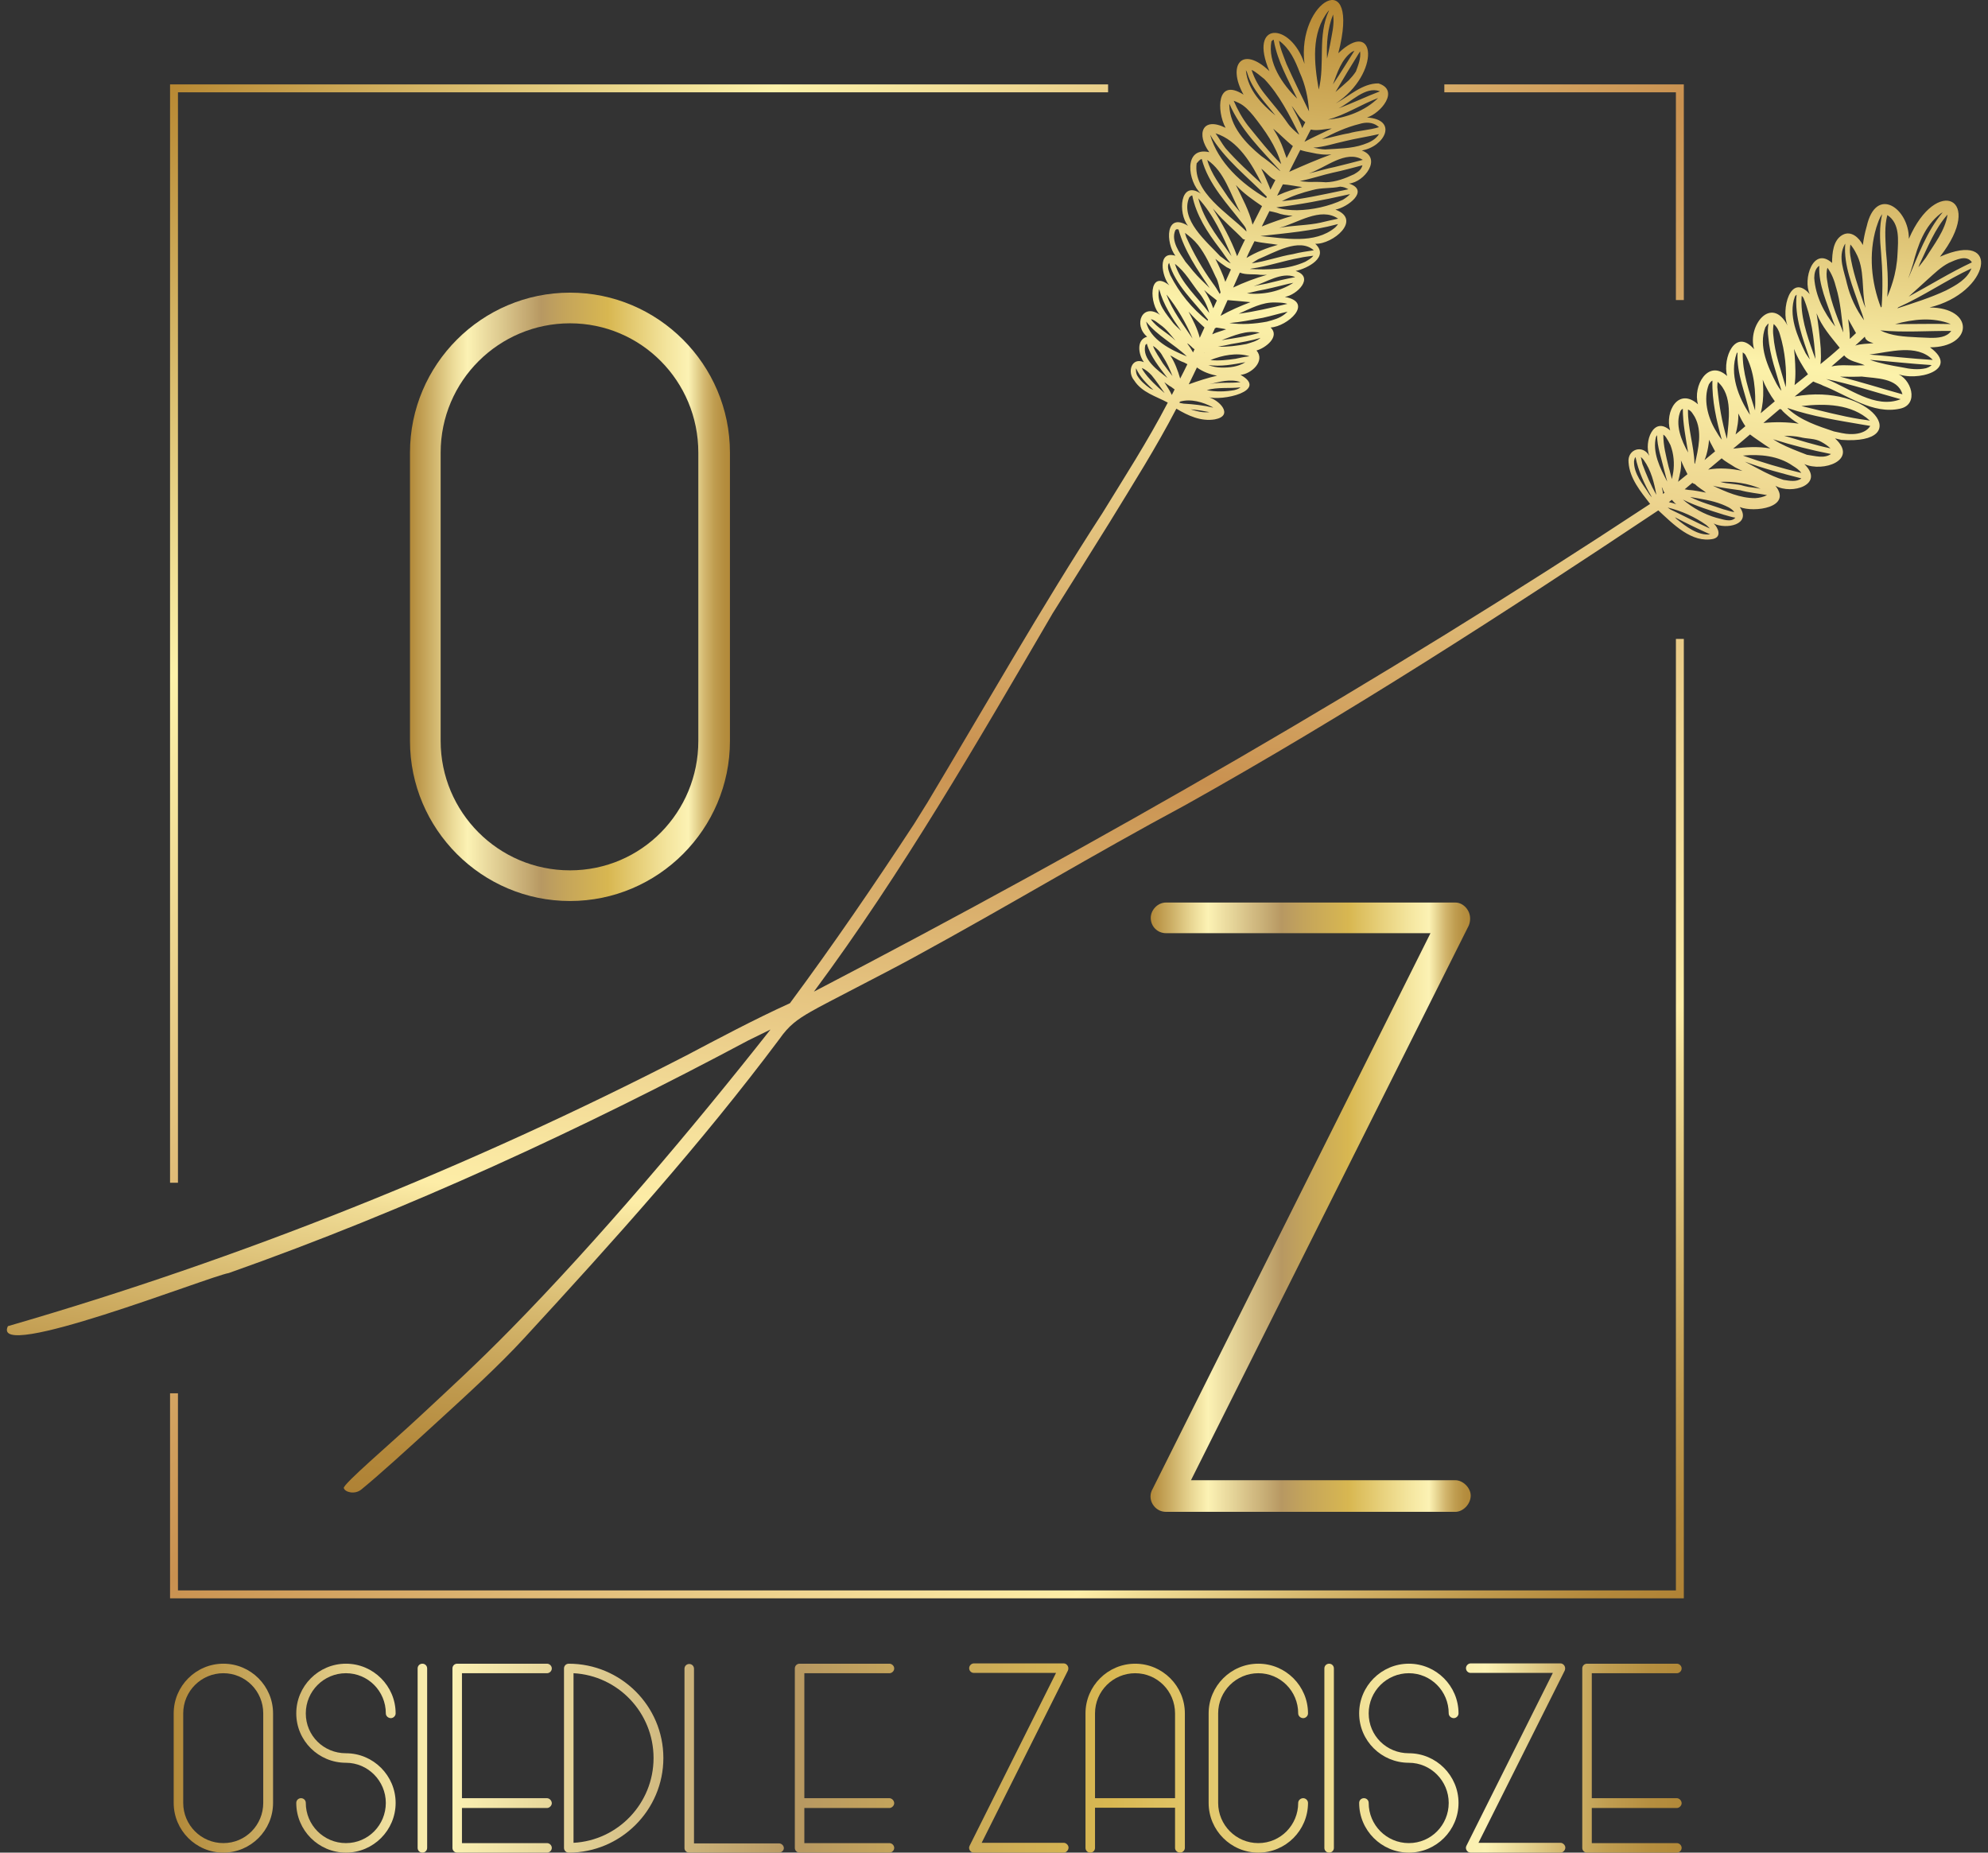 <svg width="176" height="164" viewBox="0 0 176 164" fill="none" xmlns="http://www.w3.org/2000/svg">
<rect x="0" y="0" width="176" height="164" fill="#333333" stroke="none"/>
<path d="M0.704 117.388C-0.906 120.66 18.489 112.991 20.253 112.693C36.089 107.094 51.438 99.997 66.263 92.092C66.257 92.095 66.251 92.097 66.246 92.101C66.901 91.777 67.556 91.457 68.212 91.137C61.26 99.957 52.912 109.832 45.222 117.659C42.215 120.719 39.911 122.827 37.108 125.435C34.538 127.827 30.348 131.392 30.437 131.726C30.537 132.099 31.412 132.321 31.979 131.861C33.507 130.62 35.99 128.361 38.806 125.782C41.327 123.475 44.137 120.921 46.416 118.445C54.293 109.887 62.038 101.285 69.01 91.969C69.832 90.793 70.544 90.267 71.782 89.555C73.148 88.769 78.019 86.321 80.901 84.749C89.55 80.034 96.694 75.688 104.961 71.254C119.297 63.236 133.16 54.28 146.812 45.179C148.108 46.369 149.775 48.117 151.697 47.7C151.694 47.701 151.691 47.703 151.689 47.704C151.699 47.7 151.709 47.696 151.719 47.692C152.439 47.488 152.107 46.706 151.714 46.34C152.81 46.899 155.105 46.44 154.019 44.885C155.298 45.403 158.707 44.922 157.181 43.001C158.63 43.831 161.592 42.887 159.739 41.081C161.389 41.83 164.577 40.733 162.452 38.805C162.645 38.851 162.838 38.897 163.033 38.942C163.029 38.94 163.023 38.939 163.018 38.938C169.595 39.407 165.707 33.843 158.886 35.1C159.433 34.655 159.98 34.213 160.528 33.771C160.826 33.922 161.16 33.994 161.453 34.167C161.438 34.158 161.422 34.15 161.406 34.142C163.578 34.985 165.792 36.719 168.228 36.173C169.943 35.8 169.205 33.465 167.882 33.056C169.624 33.84 173.622 32.765 170.864 30.747C174.694 30.741 174.821 27.23 170.823 27.218C176.177 25.937 177.247 20.308 171.747 22.726C175.79 17.545 171.43 15.496 168.995 21.14C169.015 18.444 166.084 16.377 165.262 20.037C165.263 20.032 165.265 20.027 165.266 20.022C165.256 20.058 165.245 20.093 165.234 20.128C165.237 20.118 165.241 20.107 165.245 20.096C165.093 20.615 164.993 21.152 164.918 21.69C164.597 21.044 163.882 20.386 163.135 20.788C163.138 20.786 163.141 20.785 163.144 20.783C163.114 20.798 163.084 20.813 163.054 20.829C163.073 20.819 163.095 20.808 163.115 20.798C162.284 21.263 162.203 22.416 162.195 23.276C160.512 21.764 159.587 24.742 160.223 26.042C158.485 24.052 157.662 27.457 158.255 28.82C156.823 26.091 154.675 28.834 155.294 30.911C153.61 28.981 152.49 31.707 152.902 33.285C151.2 31.728 149.848 34.203 150.326 35.791C148.587 34.239 147.368 36.439 147.86 38.104C146.371 36.772 145.53 39.131 146.016 40.352C145.437 39.314 144.049 39.762 144.179 40.941C144.271 42.352 145.259 43.529 146.086 44.608C122.244 60.325 97.386 74.591 72.058 87.782C79.93 77.17 86.518 65.725 93.17 54.334C93.146 54.374 93.121 54.409 93.096 54.449C94.84 51.669 96.59 48.888 98.321 46.102C98.314 46.111 98.308 46.121 98.301 46.131C100.308 42.85 102.371 39.591 104.145 36.176C105.169 36.796 106.326 37.327 107.552 37.124C109.294 36.794 107.923 35.351 106.89 35.133C108.196 35.55 112.342 34.587 109.828 33.184C110.786 33.099 112.04 31.964 111.24 31.025C112.025 30.818 113.345 29.802 112.491 28.991C113.977 28.901 116.374 26.767 113.753 26.284C114.836 26.103 116.405 24.531 114.704 23.987C115.75 23.765 117.715 22.754 116.442 21.58C117.995 21.641 120.618 19.452 118.226 18.554C119.284 18.367 121.308 16.86 119.428 16.249C120.791 16.124 122.391 13.991 120.563 13.32C122.595 12.978 123.815 10.59 121.024 10.4C122.231 10.037 123.947 7.985 122.036 7.383C120.616 7.367 119.453 8.506 118.258 9.154C122.252 6.51 121.815 1.514 118.481 4.711C120.517 -3.181 114.781 0.037 115.489 5.652C114.274 1.935 110.483 1.852 112.382 6.295C109.955 3.984 108.625 5.755 110.092 8.379C107.696 6.837 107.706 9.824 108.501 11.314C106.407 10.281 105.896 11.904 107.06 13.47C104.738 12.946 105.146 16.09 106.327 17.146C104.433 15.868 104.276 18.92 105.177 19.987C103.14 18.736 103.198 21.515 104.057 22.639C102.418 22.143 102.866 24.499 103.519 25.256C101.636 23.755 101.742 26.999 102.716 27.887C101.14 26.749 100.296 28.757 101.556 29.808C100.562 30.08 100.793 31.414 101.274 32.061C100.165 31.583 99.777 32.946 100.41 33.674C101.09 34.745 102.342 35.077 103.386 35.639C101.602 39.069 99.504 42.314 97.483 45.607L97.55 45.495C92.139 53.836 87.234 62.485 82.126 71.01C82.133 71 82.139 70.991 82.146 70.981C82.096 71.06 82.048 71.139 81.998 71.219C82.022 71.178 82.047 71.138 82.071 71.098C81.683 71.726 81.29 72.354 80.9 72.98C80.91 72.965 80.919 72.95 80.93 72.935C80.898 72.987 80.862 73.041 80.83 73.093C80.854 73.053 80.878 73.013 80.903 72.973C77.382 78.343 73.757 83.65 69.933 88.807C66.747 90.257 63.661 91.903 60.565 93.536C60.617 93.507 60.672 93.48 60.724 93.451C41.564 103.32 21.365 111.409 0.711 117.392L0.704 117.388ZM110.574 31.521C110.583 31.528 110.591 31.535 110.6 31.541C110.169 31.587 109.741 31.679 109.318 31.776C109.332 31.772 109.346 31.768 109.361 31.765C108.64 31.866 107.891 31.956 107.165 31.873C108.208 31.445 109.483 31.195 110.574 31.521ZM114.016 25.135C114.18 25.103 114.341 25.064 114.505 25.032C113.322 25.811 111.797 26.12 110.393 25.97C110.714 25.896 111.033 25.815 111.355 25.743C111.335 25.747 111.315 25.75 111.295 25.754C112.231 25.598 113.15 25.34 114.076 25.121C114.059 25.127 114.039 25.13 114.017 25.136L114.016 25.135ZM111.587 24.329C111.781 24.339 111.971 24.34 112.166 24.324C111.146 24.619 110.134 24.995 109.174 25.455C109.37 25.013 109.567 24.571 109.763 24.131C110.332 24.357 110.986 24.237 111.587 24.329ZM113.021 18.834C113.021 18.834 113.016 18.831 113.013 18.83C113.471 19.008 113.955 19.078 114.444 19.094C113.517 19.37 112.603 19.679 111.708 20.048C111.934 19.595 112.158 19.141 112.383 18.688C112.596 18.737 112.815 18.768 113.021 18.834ZM113.203 17.262C113.157 17.286 113.11 17.304 113.064 17.326C113.233 16.989 113.405 16.654 113.574 16.318C114.14 16.355 114.708 16.486 115.284 16.558C114.573 16.737 113.868 16.955 113.203 17.262ZM122.005 8.678C120.862 9.815 119.159 10.445 117.565 10.587C119.131 10.166 120.491 9.247 122.005 8.678ZM113.281 12.397C113.117 12.049 112.916 11.719 112.717 11.39C113.321 11.876 113.854 12.463 114.46 12.93C114.274 13.285 114.089 13.642 113.905 13.997C113.705 13.464 113.54 12.906 113.282 12.397H113.281ZM112.142 15.976C111.989 15.621 111.838 15.271 111.661 14.931C112.092 15.241 112.412 15.729 112.908 15.937C112.763 16.223 112.616 16.509 112.47 16.795C112.381 16.512 112.251 16.24 112.135 15.964C112.137 15.968 112.139 15.972 112.142 15.977V15.976ZM108.74 17.479C108.753 17.497 108.763 17.513 108.775 17.53C108.078 16.456 107.219 15.406 106.878 14.156C108.436 15.202 108.93 17.236 109.813 18.806C109.449 18.371 109.076 17.939 108.741 17.479H108.74ZM110.043 21.16C110.095 21.185 110.163 21.206 110.223 21.203C109.977 21.688 109.754 22.185 109.525 22.678C108.983 21.193 108.205 19.799 107.375 18.459C107.464 18.553 107.55 18.649 107.633 18.748C107.627 18.741 107.623 18.734 107.617 18.727C108.348 19.604 109.262 20.342 110.043 21.16ZM106.448 18.635C106.448 18.635 106.448 18.635 106.448 18.636C106.305 18.283 106.175 17.929 106.089 17.557C107.42 18.991 108.264 20.886 109.029 22.676C109.027 22.673 109.026 22.67 109.023 22.667C109.025 22.67 109.027 22.674 109.029 22.677C109.027 22.673 109.023 22.668 109.02 22.665C109.02 22.665 109.022 22.666 109.023 22.667C108.653 22.14 108.275 21.618 107.884 21.108C107.885 21.109 107.886 21.111 107.888 21.112C107.332 20.333 106.824 19.515 106.447 18.636L106.448 18.635ZM108.6 23.659C108.728 23.719 108.856 23.777 108.974 23.856C108.809 24.219 108.644 24.584 108.481 24.95C108.255 24.244 107.926 23.578 107.599 22.913C107.915 23.181 108.255 23.428 108.6 23.66V23.659ZM105.021 20.991C104.975 20.867 104.947 20.739 104.907 20.613C105.325 20.924 105.735 21.272 106.061 21.682C106.054 21.672 106.047 21.662 106.04 21.652C106.733 22.534 107.192 23.582 107.666 24.591C107.657 24.572 107.649 24.552 107.641 24.531C107.879 24.955 107.926 25.445 108.058 25.877C108.035 25.926 108.013 25.977 107.989 26.026C107.799 25.691 107.584 25.35 107.345 25.04C107.347 25.042 107.348 25.044 107.35 25.046C106.436 23.777 105.658 22.417 105.019 20.989L105.021 20.991ZM104.016 23.358C104.944 24.053 105.483 25.089 106.199 25.976C106.198 25.974 106.196 25.971 106.195 25.969C106.208 25.987 106.223 26.005 106.237 26.021C106.232 26.017 106.227 26.011 106.223 26.006C106.61 26.508 106.895 27.099 107.058 27.71C106.01 26.295 104.558 25.074 104.016 23.358ZM106.632 28.993C106.493 29.297 106.355 29.601 106.216 29.905C106.013 29.09 105.604 28.332 105.226 27.586C105.658 28.089 106.144 28.547 106.633 28.993H106.632ZM103.327 26.141C103.31 26.115 103.288 26.09 103.268 26.062C104.218 27.245 104.992 28.575 105.58 29.971C104.748 28.719 103.787 27.512 103.273 26.084C103.289 26.104 103.311 26.119 103.328 26.141H103.327ZM104.568 31.985C104.76 32.048 104.946 32.135 105.12 32.241C104.915 32.669 104.7 33.091 104.482 33.512C104.272 32.797 104.014 32.085 103.602 31.458C103.929 31.623 104.229 31.843 104.568 31.984V31.985ZM101.176 32.769C101.144 32.704 101.115 32.643 101.088 32.578C101.425 32.705 101.691 32.95 101.938 33.206C101.933 33.2 101.928 33.195 101.924 33.188C101.94 33.206 101.955 33.224 101.971 33.24C101.966 33.234 101.96 33.228 101.955 33.223C102.367 33.727 102.734 34.265 103.106 34.8C102.41 34.193 101.682 33.551 101.178 32.77L101.176 32.769ZM103.08 33.83C103.222 33.931 103.355 34.052 103.505 34.142C103.501 34.141 103.497 34.139 103.494 34.137C103.51 34.146 103.526 34.156 103.542 34.168C103.537 34.164 103.531 34.159 103.524 34.156C103.579 34.187 103.633 34.218 103.686 34.249C103.68 34.245 103.675 34.241 103.669 34.237C103.685 34.248 103.702 34.258 103.718 34.267C103.71 34.264 103.703 34.26 103.696 34.255C103.794 34.325 103.889 34.398 103.985 34.472C103.972 34.458 103.961 34.446 103.95 34.434C103.963 34.447 103.976 34.46 103.989 34.471C103.986 34.469 103.983 34.467 103.981 34.465C103.983 34.467 103.987 34.47 103.989 34.474C103.989 34.474 103.99 34.474 103.991 34.475C103.907 34.637 103.827 34.801 103.742 34.962C103.565 34.56 103.302 34.205 103.079 33.829L103.08 33.83ZM116.656 11.236C116.663 11.229 116.669 11.224 116.676 11.218C116.665 11.229 116.654 11.239 116.643 11.249C116.648 11.245 116.651 11.241 116.656 11.237V11.236ZM105.098 30.391C105.357 30.512 105.512 30.772 105.753 30.915C105.71 31.009 105.667 31.104 105.623 31.197C105.471 30.917 105.29 30.647 105.099 30.391H105.098ZM106.623 31.199C106.613 31.202 106.602 31.205 106.592 31.208C106.595 31.202 106.598 31.196 106.601 31.189C106.608 31.192 106.615 31.196 106.624 31.199H106.623ZM102.936 32.145C102.644 31.646 102.278 31.168 102.076 30.624C102.25 30.723 102.401 30.857 102.541 30.997C102.537 30.992 102.532 30.987 102.527 30.982C102.545 31 102.563 31.019 102.581 31.038C102.578 31.036 102.576 31.033 102.573 31.031C102.738 31.197 102.863 31.389 102.97 31.597C102.966 31.587 102.96 31.578 102.956 31.566C103.311 32.109 103.565 32.687 103.801 33.29C103.509 32.91 103.218 32.535 102.936 32.147V32.145ZM106.604 25.666C106.949 26.009 107.361 26.285 107.731 26.597C107.624 26.83 107.516 27.062 107.41 27.295C107.221 26.719 106.929 26.176 106.604 25.666ZM109.413 16.376C110.093 17.121 110.903 17.683 111.73 18.244C111.45 18.792 111.17 19.339 110.892 19.888C110.592 18.644 109.969 17.521 109.413 16.376ZM115.286 11.343C115.063 10.649 114.682 10.022 114.351 9.377C114.759 9.852 115.026 10.465 115.56 10.816C115.469 10.992 115.377 11.167 115.286 11.342V11.343ZM117.898 11.376C117.096 11.771 116.272 12.127 115.486 12.552C115.674 12.191 115.86 11.83 116.047 11.468C116.653 11.606 117.287 11.408 117.899 11.375L117.898 11.376ZM116.143 13.52C116.713 13.65 117.29 13.729 117.874 13.662C116.606 14.123 115.364 14.657 114.135 15.211C114.461 14.566 114.785 13.918 115.115 13.275C115.448 13.388 115.796 13.453 116.143 13.52ZM111.062 21.352C111.737 21.52 112.442 21.55 113.128 21.672C112.16 21.944 111.212 22.31 110.353 22.835C110.568 22.331 110.816 21.842 111.061 21.352H111.062ZM110.705 26.747C109.798 27.095 108.898 27.481 108.053 27.961C108.262 27.496 108.47 27.03 108.68 26.566C109.357 26.626 110.03 26.679 110.705 26.747ZM108.554 29.151C108.144 29.303 107.715 29.404 107.319 29.594C107.398 29.416 107.478 29.24 107.557 29.064C107.604 29.048 107.654 29.025 107.698 28.998C107.984 29.054 108.273 29.078 108.554 29.152V29.151ZM111.523 29.451C110.423 29.782 109.28 29.94 108.149 30.114C109.221 29.711 110.355 29.194 111.523 29.451ZM111.598 29.912C111.249 30.211 110.779 30.321 110.349 30.452C110.374 30.445 110.4 30.441 110.427 30.435C110.392 30.443 110.356 30.45 110.32 30.46C110.326 30.458 110.331 30.457 110.337 30.455C109.513 30.61 108.668 30.72 107.828 30.688C108.241 30.625 108.652 30.541 109.058 30.443C109.041 30.449 109.021 30.452 108.999 30.458C109.87 30.307 110.746 30.163 111.597 29.913L111.598 29.912ZM110.25 32.063C109.628 32.465 108.856 32.553 108.128 32.539C108.13 32.539 108.131 32.539 108.133 32.539C108.099 32.539 108.066 32.539 108.032 32.537C108.056 32.537 108.076 32.537 108.097 32.537C107.709 32.529 107.337 32.45 106.975 32.313C108.066 32.475 109.178 32.262 110.25 32.062V32.063ZM107.75 33.255C106.901 33.454 106.058 33.724 105.239 34.024C105.488 33.529 105.725 33.028 105.964 32.529C106.49 32.909 107.113 33.145 107.749 33.255H107.75ZM100.565 32.689C100.567 32.658 100.571 32.632 100.576 32.603C100.914 33.366 101.51 33.956 102.111 34.521C102.006 34.47 101.896 34.425 101.793 34.366C101.804 34.373 101.813 34.379 101.821 34.386C101.805 34.375 101.79 34.364 101.773 34.355C101.779 34.358 101.786 34.362 101.792 34.366C101.363 34.05 100.947 33.708 100.678 33.24C100.681 33.245 100.682 33.25 100.685 33.255C100.677 33.237 100.667 33.221 100.656 33.203C100.662 33.212 100.668 33.221 100.673 33.23C100.585 33.063 100.567 32.875 100.567 32.689H100.565ZM101.397 30.552C101.431 30.501 101.478 30.457 101.53 30.426C101.852 31.57 102.654 32.524 103.357 33.462C102.493 32.775 101.086 31.811 101.397 30.552ZM101.473 28.491C101.474 28.486 101.476 28.481 101.477 28.476C102.444 29.72 103.959 30.471 105.072 31.548C103.691 30.996 101.805 30.065 101.473 28.491ZM102.207 28.379C102.403 28.495 102.574 28.646 102.758 28.78C102.749 28.773 102.741 28.765 102.732 28.758C103.272 29.129 103.652 29.668 104.076 30.158C103.389 29.469 102.446 29.055 101.883 28.252C101.995 28.279 102.11 28.315 102.207 28.378L102.207 28.379ZM102.594 25.726C102.601 25.68 102.61 25.635 102.622 25.591C102.984 26.962 103.773 28.161 104.579 29.309C104.354 29.07 104.093 28.865 103.883 28.615C103.888 28.623 103.893 28.63 103.898 28.638C103.26 27.786 102.391 26.878 102.594 25.726ZM102.545 25.511C102.545 25.511 102.55 25.511 102.552 25.511C102.552 25.511 102.547 25.511 102.545 25.511ZM103.438 23.384C103.459 23.345 103.481 23.306 103.503 23.27C104.058 25.272 105.734 26.684 106.95 28.299C106.935 28.332 106.92 28.363 106.906 28.396C105.528 27.32 104.407 25.927 103.613 24.371C103.621 24.391 103.628 24.413 103.635 24.432C103.517 24.106 103.332 23.738 103.438 23.384ZM104.051 20.385C104.119 20.276 104.232 20.266 104.34 20.323C104.859 22.221 106.015 23.879 107.097 25.498C106.602 25.013 106.081 24.543 105.639 24.009C105.649 24.025 105.662 24.038 105.675 24.057C105.435 23.736 105.167 23.436 104.911 23.124C104.924 23.137 104.938 23.156 104.95 23.17C104.44 22.393 103.641 21.342 104.051 20.386V20.385ZM104.133 20.3C104.13 20.302 104.128 20.305 104.125 20.307C104.127 20.305 104.13 20.303 104.132 20.3H104.133ZM104.144 20.29C104.144 20.29 104.139 20.294 104.137 20.296C104.14 20.294 104.142 20.292 104.145 20.29H104.144ZM105.276 17.49C105.351 17.403 105.435 17.318 105.551 17.298C105.898 19.044 106.896 20.581 107.964 21.973C107.962 21.971 107.96 21.968 107.959 21.964C108.298 22.407 108.587 22.889 108.956 23.313C108.611 23.154 108.34 22.888 108.024 22.678C108.026 22.68 108.028 22.682 108.029 22.684C106.812 21.37 104.46 19.45 105.277 17.49H105.276ZM105.943 14.455C106.073 14.311 106.203 14.132 106.389 14.067C106.975 16.329 108.71 18.097 110.099 19.909C110.099 19.909 110.099 19.909 110.098 19.908C110.11 19.924 110.122 19.94 110.134 19.956C110.131 19.953 110.129 19.95 110.126 19.948C110.247 20.095 110.332 20.261 110.348 20.453C110.346 20.425 110.342 20.394 110.339 20.366C110.344 20.408 110.348 20.451 110.352 20.494C108.715 18.869 105.593 17.036 105.941 14.455H105.943ZM107.131 11.924C108.39 14.098 110.459 15.652 112.155 17.412C112.133 17.453 112.112 17.495 112.09 17.537C109.939 16.294 107.828 14.383 107.131 11.924ZM107.628 11.808C109.613 12.431 110.832 14.517 111.714 16.288C110.606 15.277 109.485 14.254 108.499 13.123C108.506 13.132 108.513 13.143 108.521 13.154C108.509 13.138 108.498 13.121 108.485 13.105C108.487 13.108 108.489 13.111 108.492 13.114C108.168 12.695 107.926 12.232 107.615 11.804C107.62 11.805 107.625 11.806 107.628 11.807V11.808ZM108.831 9.319C108.829 9.274 108.835 9.228 108.835 9.181C109.829 11.483 111.675 13.28 113.332 15.111C113.328 15.118 113.324 15.125 113.32 15.133C113.282 15.103 113.245 15.074 113.208 15.045C113.215 15.052 113.223 15.057 113.23 15.064C113.199 15.04 113.168 15.014 113.136 14.991C113.145 14.998 113.156 15.005 113.165 15.013C112.662 14.546 112.115 14.133 111.555 13.737C111.584 13.758 111.617 13.78 111.646 13.802C110.271 12.672 108.888 11.2 108.831 9.318V9.319ZM109.664 9.107C110.192 9.355 110.592 9.808 110.963 10.247C110.961 10.245 110.959 10.243 110.958 10.241C111.983 11.539 112.966 12.917 113.427 14.525C112.36 13.476 111.441 12.296 110.498 11.14C110.5 11.143 110.502 11.146 110.504 11.148C110.496 11.138 110.489 11.128 110.481 11.118C110.482 11.12 110.484 11.122 110.486 11.125C109.967 10.45 109.56 9.702 109.221 8.921C109.374 8.969 109.517 9.042 109.664 9.108V9.107ZM110.309 6.286C110.306 6.262 110.305 6.239 110.302 6.216C110.363 6.313 110.408 6.42 110.449 6.525C110.439 6.508 110.433 6.491 110.425 6.472C110.861 7.945 111.996 9.039 112.916 10.223C111.674 9.195 110.493 7.971 110.308 6.286H110.309ZM111.949 7.012C113.249 8.388 114.169 10.195 115.005 11.882C115.001 11.892 114.996 11.9 114.991 11.909C114.63 11.6 114.266 11.292 113.994 10.898C113.997 10.902 113.999 10.906 114.002 10.91C113.394 10.014 112.672 9.213 112.005 8.366C112.006 8.367 112.007 8.369 112.008 8.37C111.475 7.713 111.064 6.993 110.805 6.189C111.231 6.38 111.578 6.731 111.949 7.01V7.012ZM112.48 3.818C112.48 3.824 112.48 3.829 112.478 3.835C112.478 3.829 112.479 3.824 112.48 3.818ZM112.48 3.809C112.48 3.809 112.48 3.814 112.48 3.817C112.48 3.814 112.48 3.812 112.48 3.809ZM112.56 3.665C112.614 3.6 112.678 3.532 112.764 3.515C112.769 3.548 112.774 3.579 112.778 3.612C113.102 5.429 114.054 7.081 114.842 8.731C113.534 7.479 112.214 5.536 112.56 3.664V3.665ZM115.067 6.415C115.064 6.408 115.06 6.402 115.057 6.396C115.558 7.485 115.819 8.665 115.89 9.857C115.208 8.47 114.518 7.049 113.878 5.63C113.881 5.637 113.884 5.643 113.888 5.649C113.645 4.978 113.335 4.316 113.236 3.604C114.173 4.277 114.668 5.365 115.065 6.415H115.067ZM117.602 0.971C117.621 0.955 117.64 0.943 117.66 0.927C116.616 3.142 117.327 5.643 116.75 7.929C116.345 5.617 116.038 2.932 117.603 0.97L117.602 0.971ZM117.75 3.956C117.675 4.369 117.574 4.777 117.486 5.188C117.427 3.86 117.523 2.528 118.021 1.282C118.159 2.181 117.898 3.075 117.75 3.956ZM119.693 4.587C119.764 4.552 119.838 4.523 119.909 4.493C119.273 5.483 118.669 6.494 118.007 7.468C118.396 6.435 118.757 5.247 119.693 4.587ZM120.037 6.332C119.86 6.608 119.648 6.852 119.423 7.09C119.429 7.085 119.435 7.079 119.441 7.074C119.418 7.096 119.396 7.119 119.375 7.142C119.389 7.126 119.404 7.111 119.419 7.096C119.034 7.456 118.623 7.792 118.231 8.145C118.939 6.933 119.669 5.739 120.408 4.548C120.501 5.144 120.242 5.778 120.038 6.332H120.037ZM122.14 8.07C122.145 8.077 122.15 8.083 122.154 8.09C120.926 8.555 119.737 9.139 118.505 9.59C119.596 9.054 120.875 7.616 122.14 8.07ZM121.931 11.139C121.987 11.173 122.037 11.215 122.087 11.256C121.204 11.532 120.255 11.552 119.363 11.814C119.39 11.807 119.415 11.803 119.442 11.797C118.625 11.925 117.841 12.184 117.03 12.324C118.088 11.771 119.176 11.264 120.337 10.978C120.347 10.975 120.357 10.973 120.366 10.97C120.364 10.97 120.362 10.971 120.359 10.972C120.914 10.801 121.502 10.804 121.982 11.168C121.962 11.159 121.947 11.147 121.931 11.14L121.931 11.139ZM120.704 12.793C119.612 13.171 118.439 13.151 117.3 13.231C117.304 13.231 117.308 13.231 117.313 13.23C116.956 13.226 116.615 13.135 116.266 13.073C117.238 13.013 118.151 12.687 119.094 12.489C119.067 12.496 119.042 12.5 119.015 12.506C120.031 12.256 121.07 12.104 122.088 11.869C121.785 12.362 121.237 12.616 120.704 12.793ZM120.652 14.151C119.825 14.359 119.004 14.588 118.175 14.78C118.183 14.778 118.192 14.777 118.202 14.776C117.416 14.923 116.655 15.182 115.875 15.349C117.339 14.873 119.138 13.226 120.652 14.151ZM120.361 15.087C120.217 15.218 120.057 15.319 119.892 15.416C119.903 15.411 119.913 15.404 119.925 15.4C119.901 15.413 119.876 15.426 119.852 15.44C119.86 15.435 119.867 15.43 119.876 15.425C119.095 15.795 118.252 16.113 117.381 16.135C117.394 16.135 117.407 16.135 117.42 16.135C117.373 16.135 117.327 16.133 117.28 16.132C117.303 16.131 117.324 16.132 117.347 16.132C116.849 16.097 116.355 16.097 115.856 16.108C115.86 16.108 115.865 16.108 115.871 16.108C115.604 16.096 115.34 16.064 115.075 16.029C116.081 15.836 117.044 15.497 118.042 15.274C118.034 15.277 118.023 15.279 118.013 15.282C118.891 15.097 119.751 14.855 120.619 14.632C120.574 14.806 120.488 14.96 120.361 15.087ZM119.38 16.752C119.173 16.791 118.971 16.837 118.764 16.883C118.773 16.88 118.783 16.877 118.791 16.875C117.028 17.243 115.282 17.636 113.487 17.807C114.352 17.353 115.282 17.052 116.231 16.814C116.222 16.816 116.215 16.818 116.207 16.822C117.003 16.597 117.832 16.697 118.634 16.526C118.614 16.524 118.595 16.524 118.575 16.523C118.619 16.523 118.662 16.524 118.704 16.528C118.695 16.528 118.685 16.528 118.674 16.528C118.93 16.534 119.159 16.634 119.38 16.754V16.752ZM118.885 17.685C117.621 18.27 116.214 18.583 114.82 18.609C114.821 18.609 114.824 18.609 114.826 18.609C114.208 18.604 113.585 18.56 112.993 18.357C115.089 18.111 117.152 17.716 119.209 17.251C119.203 17.251 119.199 17.253 119.193 17.254C119.213 17.25 119.231 17.246 119.251 17.242C119.249 17.242 119.247 17.243 119.244 17.244C119.338 17.225 119.43 17.204 119.523 17.186C119.337 17.384 119.117 17.541 118.885 17.685ZM118.461 19.355C118.432 19.362 118.403 19.367 118.374 19.374C118.395 19.371 118.414 19.367 118.435 19.364C117.929 19.466 117.425 19.587 116.922 19.705C116.942 19.702 116.962 19.698 116.983 19.695C115.747 19.97 114.473 19.936 113.234 20.175C114.852 19.767 116.884 18.287 118.461 19.354V19.355ZM118.203 20.14C116.377 21.644 113.749 21.089 111.582 20.896C113.856 20.642 116.151 20.448 118.371 19.856C118.363 19.858 118.355 19.861 118.346 19.864C118.383 19.855 118.422 19.847 118.46 19.838C118.383 19.947 118.298 20.046 118.203 20.14ZM116.314 22.157C115.703 22.248 115.086 22.334 114.488 22.49C114.489 22.49 114.49 22.49 114.492 22.49C113.252 22.691 112.069 23.143 110.821 23.308C110.999 23.19 111.175 23.068 111.362 22.962C111.357 22.965 111.352 22.967 111.347 22.97C111.372 22.956 111.397 22.943 111.421 22.929C111.415 22.933 111.41 22.936 111.403 22.94C112.783 22.381 115.028 21.004 116.315 22.159L116.314 22.157ZM115.562 23.169C114.044 23.855 112.29 23.906 110.651 23.811C110.699 23.8 110.746 23.788 110.794 23.776C110.787 23.777 110.78 23.778 110.773 23.78C110.793 23.776 110.812 23.773 110.831 23.768C110.826 23.77 110.819 23.772 110.813 23.773C112.26 23.569 113.641 23.081 115.081 22.825C115.077 22.825 115.074 22.826 115.07 22.827C115.465 22.73 115.871 22.697 116.27 22.637C116.094 22.88 115.812 23.018 115.561 23.169H115.562ZM114.655 24.528C114.636 24.519 114.618 24.506 114.599 24.496C114.618 24.508 114.635 24.523 114.654 24.535C113.809 24.688 112.984 24.896 112.147 25.1C112.15 25.1 112.152 25.1 112.155 25.099C111.768 25.184 111.371 25.241 110.986 25.339C112.107 24.99 113.439 24.07 114.604 24.501C114.586 24.488 114.567 24.479 114.549 24.466C114.584 24.486 114.621 24.509 114.654 24.528H114.655ZM113.921 26.881C113.937 26.887 113.951 26.895 113.966 26.901C113.913 26.911 113.86 26.921 113.807 26.933C113.837 26.928 113.864 26.921 113.894 26.916C112.495 27.253 111.092 27.585 109.665 27.774C110.692 27.323 111.752 26.724 112.907 26.778C112.88 26.777 112.86 26.775 112.834 26.774C112.977 26.78 113.116 26.782 113.257 26.785C113.231 26.784 113.208 26.785 113.183 26.785C113.435 26.786 113.681 26.819 113.922 26.881H113.921ZM113.748 27.806C113.289 28.176 112.703 28.332 112.144 28.478C112.149 28.478 112.155 28.476 112.16 28.474C111.079 28.675 109.934 28.756 108.84 28.597C109.823 28.517 110.79 28.315 111.757 28.141C111.755 28.141 111.752 28.142 111.75 28.143C111.801 28.132 111.853 28.123 111.903 28.113C111.884 28.115 111.866 28.119 111.848 28.122C112.564 27.969 113.257 27.745 113.975 27.595C113.975 27.595 113.975 27.595 113.974 27.595C113.98 27.594 113.986 27.592 113.992 27.591C113.987 27.593 113.981 27.593 113.975 27.595C113.981 27.594 113.987 27.593 113.992 27.591C113.912 27.664 113.832 27.738 113.748 27.806V27.806ZM109.822 33.824C109.822 33.824 109.824 33.825 109.825 33.826C108.907 33.949 107.968 33.796 107.06 34.017C107.946 33.8 108.93 33.514 109.822 33.824ZM106.835 34.536C107.811 34.25 108.826 34.404 109.822 34.291C109.669 34.422 109.473 34.482 109.281 34.532C109.284 34.532 109.286 34.532 109.289 34.532C108.477 34.677 107.645 34.697 106.835 34.537V34.536ZM107.365 36.05C107.379 36.059 107.391 36.072 107.404 36.083C106.55 35.881 105.663 35.782 104.788 35.731C104.798 35.732 104.807 35.734 104.816 35.736C104.796 35.733 104.776 35.729 104.756 35.727C104.757 35.727 104.76 35.727 104.762 35.727C104.643 35.71 104.528 35.681 104.411 35.654C104.429 35.62 104.447 35.585 104.464 35.551C105.427 35.278 106.503 35.589 107.364 36.049L107.365 36.05ZM105.537 36.277C105.497 36.265 105.459 36.25 105.419 36.237C105.974 36.276 106.526 36.373 107.07 36.482C106.548 36.544 106.033 36.43 105.536 36.277H105.537ZM152.582 45.087C151.59 44.737 150.564 44.468 149.623 43.993C150.575 44.162 151.558 44.292 152.459 44.651C152.454 44.648 152.449 44.646 152.443 44.643C152.842 44.814 153.274 44.966 153.54 45.328C153.256 45.297 152.987 45.188 152.711 45.119C152.716 45.12 152.721 45.121 152.726 45.122C152.706 45.118 152.686 45.111 152.666 45.106C152.678 45.11 152.69 45.114 152.702 45.117C152.668 45.108 152.633 45.1 152.599 45.092C152.61 45.094 152.621 45.098 152.634 45.102C152.615 45.096 152.595 45.091 152.575 45.086C152.577 45.086 152.579 45.087 152.581 45.088L152.582 45.087ZM154.416 43.022C154.416 43.022 154.422 43.024 154.425 43.025C153.732 42.801 152.99 42.869 152.292 42.653C153.501 42.611 154.756 42.772 155.868 43.266C155.386 43.161 154.89 43.151 154.416 43.023V43.022ZM161.27 39.132C161.553 39.283 161.817 39.47 162.053 39.69C160.666 39.401 159.313 38.972 157.956 38.574C158.459 38.585 158.957 38.601 159.453 38.717C159.404 38.703 159.358 38.693 159.31 38.68C159.957 38.879 160.668 38.771 161.265 39.128C161.254 39.122 161.243 39.116 161.232 39.109C161.269 39.132 161.31 39.15 161.348 39.171C161.322 39.158 161.296 39.145 161.27 39.132ZM164.695 32.341C163.843 32.39 162.978 32.244 162.14 32.438C162.521 32.117 162.893 31.788 163.268 31.461C163.709 32.003 164.486 32.05 165.088 32.337C164.956 32.333 164.821 32.338 164.687 32.341C164.69 32.341 164.692 32.341 164.694 32.341H164.695ZM164.214 29.299C164.221 29.313 164.227 29.327 164.234 29.34C164.225 29.322 164.216 29.305 164.207 29.286C164.208 29.291 164.211 29.294 164.213 29.299H164.214ZM164.203 29.277C164.197 29.267 164.193 29.257 164.187 29.246C164.196 29.262 164.205 29.279 164.213 29.297C164.209 29.291 164.207 29.284 164.203 29.277ZM164.314 29.487C164.13 29.66 163.947 29.834 163.764 30.007C163.786 29.982 163.809 29.96 163.834 29.937C163.811 29.958 163.787 29.978 163.764 29.999C163.781 29.412 163.681 28.831 163.622 28.248C163.842 28.666 164.093 29.069 164.314 29.487ZM164.143 29.164C164.156 29.19 164.172 29.216 164.184 29.243C164.17 29.217 164.156 29.191 164.143 29.164ZM161.786 23.702C162.173 24.226 162.406 24.852 162.559 25.48C162.557 25.464 162.553 25.448 162.549 25.433C162.939 26.727 163.044 28.084 163.193 29.42C163.182 29.397 163.168 29.374 163.158 29.351C163.164 29.365 163.169 29.378 163.174 29.391C162.552 27.889 161.96 26.345 161.744 24.726C161.747 24.744 161.748 24.763 161.749 24.782C161.699 24.424 161.678 24.05 161.787 23.702H161.786ZM158.893 31.578C158.877 31.346 158.856 31.116 158.829 30.885C159.13 31.693 159.592 32.422 160.061 33.136C159.668 33.455 159.272 33.771 158.876 34.088C158.996 33.258 158.946 32.416 158.892 31.578H158.893ZM156.102 34.502C156.101 34.205 156.077 33.909 156.058 33.613C156.323 34.294 156.697 34.933 157.125 35.524C156.708 35.875 156.29 36.227 155.874 36.581C156.054 35.899 156.118 35.207 156.101 34.502H156.102ZM152.037 34.239C152.038 34.093 152.049 33.944 152.062 33.797C153.433 34.986 153.049 37.225 152.887 38.852C152.44 37.359 152.186 35.824 152.037 34.275C152.037 34.275 152.037 34.276 152.037 34.277C152.037 34.257 152.035 34.238 152.035 34.218C152.036 34.225 152.037 34.233 152.038 34.24L152.037 34.239ZM149.393 41.976C149.12 42.205 148.84 42.425 148.563 42.648C148.71 42.029 148.891 41.398 148.815 40.757C148.999 41.167 149.185 41.579 149.393 41.976ZM147.117 43.123C147.234 43.268 147.226 43.484 147.372 43.607C147.323 43.646 147.274 43.686 147.226 43.725C147.22 43.52 147.165 43.321 147.117 43.123ZM151.071 40.257C151.192 39.823 151.269 39.379 151.305 38.93C151.462 39.282 151.669 39.608 151.838 39.955C151.526 40.212 151.215 40.469 150.904 40.727C150.966 40.573 151.028 40.418 151.072 40.257H151.071ZM153.891 36.602C154.079 36.988 154.276 37.371 154.518 37.728C154.23 37.971 153.945 38.218 153.653 38.457C153.808 37.851 153.924 37.23 153.89 36.602H153.891ZM161.192 30.852C161.111 29.811 160.99 28.762 160.821 27.732C161.277 28.895 162.101 29.829 162.87 30.786C162.32 31.288 161.75 31.768 161.167 32.234C161.234 31.778 161.207 31.314 161.192 30.852ZM165.862 30.378C165.322 30.445 164.764 30.417 164.245 30.592C164.536 30.339 164.813 30.071 165.094 29.805C165.166 30.178 165.55 30.274 165.862 30.378ZM158.032 36.593C158.409 36.928 158.802 37.265 159.245 37.505C158.216 37.353 157.149 37.343 156.115 37.442C156.597 37.026 157.083 36.617 157.567 36.205C157.608 36.22 157.65 36.234 157.693 36.236C157.79 36.369 157.912 36.483 158.032 36.593ZM156.247 39.381C156.408 39.484 156.569 39.592 156.73 39.698C155.635 39.504 154.534 39.573 153.439 39.717C153.938 39.298 154.442 38.886 154.933 38.459C155.345 38.778 155.812 39.074 156.247 39.381ZM158.71 41.23C158.994 41.404 159.278 41.586 159.469 41.864C157.718 41.445 155.999 40.938 154.302 40.329C155.804 40.187 157.444 40.346 158.71 41.229V41.23ZM153.609 41.368C153.821 41.487 154.042 41.583 154.262 41.685C153.259 41.477 152.242 41.388 151.226 41.57C151.623 41.237 152.021 40.904 152.42 40.57C152.771 40.886 153.215 41.103 153.609 41.368ZM151.039 43.609C150.515 43.521 149.998 43.395 149.464 43.367C149.468 43.367 149.472 43.367 149.475 43.367C149.366 43.353 149.257 43.332 149.146 43.315C149.374 43.123 149.6 42.933 149.826 42.742C149.894 42.795 149.97 42.838 150.055 42.851C150.341 43.151 150.72 43.345 151.038 43.608L151.039 43.609ZM148.184 44.438C148.248 44.511 148.323 44.574 148.402 44.634C148.187 44.557 147.971 44.493 147.746 44.452C147.835 44.384 147.921 44.312 148.008 44.242C148.073 44.303 148.122 44.371 148.184 44.437V44.438ZM151.073 46.485C151.181 46.575 151.275 46.68 151.371 46.782C150.188 46.26 149.053 45.65 147.885 45.1C147.887 45.1 147.888 45.102 147.89 45.102C147.803 45.05 147.725 44.987 147.644 44.927C148.873 45.23 150.042 45.751 151.074 46.485H151.073ZM144.663 40.819C144.688 40.691 144.706 40.557 144.795 40.46C145.032 41.669 145.565 42.826 146.171 43.891C146.163 43.879 146.157 43.867 146.15 43.853C146.161 43.87 146.17 43.887 146.179 43.905C146.179 43.905 146.179 43.903 146.178 43.903C146.201 43.944 146.216 43.986 146.236 44.027C146.168 43.946 146.1 43.865 146.034 43.782C146.036 43.785 146.037 43.788 146.039 43.79C146.027 43.773 146.013 43.757 146 43.74C146.007 43.747 146.012 43.753 146.018 43.761C145.45 42.854 144.625 41.953 144.662 40.818L144.663 40.819ZM145.517 40.713C146.168 41.615 146.447 42.721 146.636 43.801C146.143 42.939 145.752 42.018 145.405 41.088C145.409 41.109 145.413 41.126 145.417 41.146C145.357 40.916 145.329 40.684 145.268 40.456C145.361 40.531 145.44 40.62 145.517 40.713ZM146.608 38.673C146.634 38.618 146.667 38.567 146.701 38.517C146.71 39.566 147.088 40.559 147.321 41.572C147.319 41.564 147.316 41.555 147.315 41.545C147.374 41.766 147.426 41.99 147.488 42.212C147.482 42.196 147.477 42.173 147.471 42.155C147.511 42.317 147.568 42.47 147.599 42.633C146.972 41.446 146.266 40.042 146.608 38.673ZM147.489 38.702C147.631 38.927 147.769 39.152 147.883 39.394C147.875 39.374 147.866 39.354 147.859 39.334C147.869 39.358 147.88 39.382 147.889 39.408C148.181 40.172 148.253 41.031 148.131 41.838C148.134 41.809 148.138 41.785 148.142 41.756C148.11 41.977 148.06 42.194 148.015 42.413C147.986 42.304 147.957 42.194 147.927 42.084C147.931 42.097 147.934 42.111 147.937 42.125C147.925 42.08 147.911 42.032 147.901 41.985C147.904 42.005 147.909 42.022 147.913 42.042C147.847 41.773 147.781 41.498 147.699 41.235C147.705 41.252 147.711 41.274 147.716 41.292C147.496 40.364 147.249 39.435 147.257 38.475C147.352 38.53 147.421 38.618 147.491 38.702H147.489ZM148.783 36.368C148.838 36.298 148.891 36.213 148.983 36.191C148.981 37.493 149.245 38.779 149.451 40.06C148.846 38.983 148.273 37.582 148.783 36.369V36.368ZM150.042 36.91C150.734 38.207 150.352 39.712 150.054 41.064C150.039 41.046 150.028 41.025 150.014 41.007C149.969 39.451 149.411 37.874 149.439 36.284C149.439 36.293 149.44 36.303 149.441 36.314C149.441 36.294 149.441 36.275 149.441 36.255C149.739 36.353 149.883 36.664 150.043 36.911L150.042 36.91ZM151.291 34.018C151.378 33.896 151.462 33.754 151.604 33.691C151.553 35.459 151.963 37.23 152.433 38.925C152.212 38.662 152.039 38.361 151.866 38.065C151.871 38.076 151.876 38.085 151.881 38.094C151.179 36.919 150.771 35.331 151.291 34.017V34.018ZM153.748 31.285C153.772 31.249 153.799 31.216 153.828 31.184C153.718 33.091 154.566 34.883 154.932 36.721C153.899 35.193 153.091 33.108 153.748 31.285ZM154.536 31.433C155.331 32.915 155.453 34.678 155.377 36.331C154.865 34.669 154.239 32.954 154.286 31.193C154.383 31.259 154.478 31.328 154.537 31.432L154.536 31.433ZM156.287 28.971C156.369 28.848 156.457 28.723 156.576 28.632C156.489 29.032 156.493 29.441 156.552 29.846C156.552 29.846 156.552 29.845 156.552 29.844C156.683 31.479 157.278 33.03 157.711 34.595C157.533 34.408 157.401 34.184 157.272 33.962C157.276 33.969 157.279 33.975 157.284 33.981C156.515 32.49 155.658 30.648 156.287 28.971ZM157.585 29.628C158.039 31.119 158.187 32.727 158.098 34.281C157.676 32.774 157.122 31.278 156.997 29.707C156.997 29.707 156.997 29.707 156.997 29.708C156.958 29.43 156.966 29.145 156.995 28.866C156.995 28.868 156.995 28.87 156.994 28.873C157.002 28.809 157.015 28.746 157.027 28.682C157.309 28.929 157.491 29.265 157.585 29.628ZM158.902 26.253C158.945 26.188 158.99 26.126 159.056 26.085C158.855 28.051 159.607 29.985 160.233 31.819C160.102 31.634 159.962 31.453 159.845 31.259C159.847 31.261 159.849 31.265 159.852 31.268C159.117 29.776 158.302 27.904 158.903 26.253H158.902ZM159.665 26.377C160.372 28.072 160.599 29.96 160.73 31.781C160.666 31.607 160.603 31.434 160.53 31.261C160.53 31.263 160.531 31.265 160.532 31.267C159.966 29.646 159.362 27.927 159.506 26.19C159.576 26.236 159.62 26.311 159.665 26.378V26.377ZM160.618 24.605C160.622 24.211 160.706 23.753 161.064 23.527C160.976 25.213 161.764 26.822 162.274 28.394C162.269 28.383 162.266 28.372 162.261 28.361C162.333 28.541 162.396 28.727 162.472 28.907C161.48 27.703 160.723 26.187 160.617 24.605H160.618ZM163.316 21.634C163.331 21.612 163.348 21.593 163.364 21.572C163.192 23.526 164.064 25.441 164.667 27.266C164.665 27.26 164.662 27.254 164.658 27.249C164.79 27.612 164.935 27.974 165.025 28.349C164.321 27.396 163.795 26.274 163.518 25.124C163.521 25.143 163.525 25.161 163.529 25.18C163.282 24.01 162.677 22.793 163.317 21.634H163.316ZM164.284 22.346C165.141 23.853 164.766 25.636 165.158 27.263C165.095 27.104 165.029 26.947 164.965 26.79C164.968 26.795 164.97 26.799 164.973 26.804C164.504 25.406 164.016 23.999 163.795 22.536C163.801 22.553 163.804 22.573 163.807 22.594C163.753 22.279 163.772 21.959 163.817 21.643C164.004 21.859 164.152 22.093 164.285 22.346H164.284ZM166.116 20.13C166.254 19.731 166.37 19.299 166.629 18.96C166.373 20.052 166.423 21.2 166.529 22.308C166.529 22.3 166.527 22.292 166.527 22.285C166.529 22.305 166.531 22.324 166.534 22.344C166.533 22.338 166.532 22.331 166.531 22.326C166.665 23.936 166.697 25.535 166.585 27.148C166.564 27.172 166.541 27.197 166.52 27.221C165.662 24.997 165.416 22.469 166.106 20.162C166.1 20.178 166.095 20.194 166.091 20.209C166.102 20.173 166.113 20.138 166.122 20.102C166.121 20.112 166.118 20.121 166.115 20.13H166.116ZM167.99 22.448C167.955 23.313 167.81 24.164 167.552 24.992C167.554 24.985 167.557 24.979 167.559 24.972C167.548 25.008 167.536 25.046 167.526 25.084C167.535 25.047 167.548 25.01 167.557 24.973C167.424 25.422 167.255 25.858 167.082 26.292C167.196 24.866 167.084 23.436 166.95 22.016C166.952 22.03 166.955 22.042 166.957 22.055C166.916 21.05 166.828 20.018 167.088 19.036C168.222 19.782 168.047 21.265 167.991 22.449L167.99 22.448ZM171.804 18.905C171.865 18.865 171.927 18.828 171.989 18.792C170.555 20.5 169.803 22.658 168.928 24.677C169.081 24.241 169.238 23.807 169.364 23.361C169.362 23.372 169.359 23.381 169.357 23.391C169.782 21.714 170.382 19.996 171.804 18.904V18.905ZM170.493 22.815C170.284 23.104 170.063 23.381 169.838 23.658C169.877 23.559 169.915 23.459 169.954 23.36C169.961 23.343 169.968 23.326 169.974 23.309C169.973 23.318 169.969 23.328 169.965 23.336C170.681 21.84 171.303 20.249 172.417 18.996C172.21 20.405 171.227 21.622 170.493 22.815ZM174.568 23.214C174.568 23.214 174.571 23.222 174.573 23.226C172.65 24.124 170.847 25.253 168.978 26.255C169.574 25.711 170.182 25.183 170.771 24.63C170.74 24.66 170.706 24.689 170.675 24.72C171.263 24.199 171.829 23.63 172.539 23.271C172.532 23.274 172.524 23.278 172.516 23.282C172.551 23.266 172.583 23.247 172.616 23.23C172.595 23.242 172.572 23.254 172.549 23.266C173.138 23.009 174.118 22.517 174.568 23.215V23.214ZM172.291 25.708C170.907 26.362 169.428 26.815 167.975 27.295C168.002 27.265 168.03 27.235 168.058 27.204C170.279 26.216 172.321 24.793 174.535 23.758C174.146 24.73 173.173 25.247 172.292 25.708H172.291ZM172.703 28.686C171.055 28.646 169.42 28.695 167.774 28.693C169.379 28.251 171.129 28.05 172.703 28.686ZM170.913 29.907C170.92 29.907 170.927 29.908 170.934 29.909C170.898 29.907 170.861 29.906 170.825 29.906C170.836 29.906 170.847 29.906 170.858 29.906C170.469 29.889 170.078 29.871 169.691 29.858C169.73 29.859 169.766 29.858 169.805 29.859C169.749 29.858 169.694 29.857 169.639 29.855C169.655 29.855 169.671 29.855 169.687 29.855C168.602 29.805 167.451 29.744 166.466 29.247C168.552 29.448 170.654 29.277 172.745 29.296C172.331 29.872 171.564 29.915 170.913 29.906V29.907ZM171.087 31.833C171.092 31.841 171.096 31.851 171.1 31.86C169.231 31.753 167.37 31.529 165.504 31.387C167.269 31.172 169.674 30.415 171.087 31.833ZM168.386 32.517C167.426 32.353 166.463 32.177 165.541 31.854C167.363 31.995 169.184 32.203 171.009 32.317C170.856 32.48 170.64 32.558 170.429 32.619C170.456 32.612 170.48 32.603 170.508 32.596C169.803 32.758 169.084 32.667 168.387 32.517H168.386ZM168.418 34.877C168.421 34.886 168.421 34.895 168.423 34.904C166.58 34.393 164.758 33.815 162.903 33.342C163.446 33.339 163.991 33.366 164.536 33.341C164.495 33.343 164.448 33.345 164.407 33.347C164.46 33.346 164.514 33.344 164.568 33.342C164.562 33.342 164.555 33.342 164.549 33.342C164.685 33.339 164.821 33.334 164.955 33.328C164.912 33.333 164.867 33.332 164.826 33.334C166.053 33.502 167.996 33.433 168.418 34.878V34.877ZM161.668 33.55C163.879 34.006 166.076 34.741 168.265 35.34C166.007 36.227 163.719 34.336 161.668 33.55ZM161.668 33.55C161.668 33.55 161.671 33.552 161.672 33.553C161.671 33.553 161.67 33.551 161.668 33.55ZM161.166 33.693C161.181 33.688 161.197 33.684 161.212 33.679C161.197 33.684 161.181 33.689 161.166 33.693ZM165.543 37.239C165.443 37.22 165.343 37.201 165.243 37.184C165.245 37.184 165.247 37.184 165.249 37.184C165.231 37.181 165.212 37.178 165.193 37.175C165.197 37.175 165.2 37.177 165.204 37.178C165.039 37.153 164.874 37.132 164.707 37.109C164.712 37.11 164.717 37.111 164.721 37.113C162.95 36.829 161.221 36.355 159.478 35.944C161.566 35.709 163.921 35.739 165.544 37.239H165.543ZM163.105 38.348C162.857 38.3 162.608 38.248 162.359 38.191C162.362 38.191 162.365 38.192 162.367 38.193C162.343 38.187 162.319 38.182 162.295 38.176C162.314 38.181 162.333 38.184 162.35 38.188C160.935 37.711 159.446 37.233 158.322 36.209C158.325 36.212 158.328 36.215 158.331 36.218C158.316 36.204 158.301 36.19 158.285 36.176C158.289 36.179 158.294 36.183 158.3 36.188C158.28 36.169 158.262 36.151 158.243 36.131C158.252 36.129 158.262 36.127 158.272 36.125C160.457 36.878 162.784 37.225 165.06 37.618C165.056 37.618 165.053 37.617 165.049 37.616C165.105 37.625 165.161 37.634 165.216 37.643C165.211 37.642 165.207 37.641 165.203 37.64C165.328 37.663 165.453 37.683 165.577 37.705C165.108 38.477 163.91 38.518 163.105 38.345V38.348ZM159.974 40.261C159.14 39.938 158.309 39.627 157.517 39.21C157.517 39.21 157.518 39.21 157.519 39.21C157.333 39.111 157.16 38.995 156.977 38.885C158.66 39.412 160.368 39.853 162.099 40.19C161.489 40.624 160.656 40.35 159.974 40.26V40.261ZM157.892 42.479C156.686 42.112 155.59 41.444 154.475 40.866C156.11 41.478 157.791 41.912 159.478 42.348C159.041 42.698 158.401 42.553 157.891 42.479H157.892ZM155.391 44.098C154.068 44.102 152.817 43.552 151.643 42.994C152.437 43.203 153.251 43.271 154.057 43.398C154.045 43.395 154.031 43.39 154.018 43.386C154.81 43.613 155.633 43.673 156.439 43.828C156.115 43.998 155.753 44.076 155.392 44.097L155.391 44.098ZM151.953 45.836C150.876 45.528 149.838 44.957 148.991 44.227C150.132 44.796 151.367 45.174 152.58 45.554C152.571 45.554 152.562 45.551 152.552 45.55C152.6 45.562 152.646 45.574 152.694 45.587C152.693 45.587 152.692 45.587 152.691 45.586C153.006 45.671 153.315 45.781 153.633 45.827C153.245 46.294 152.456 45.941 151.953 45.835V45.836ZM148.439 45.952C148.38 45.899 148.333 45.84 148.278 45.786C149.303 46.328 150.348 46.827 151.407 47.304C150.311 47.431 149.258 46.602 148.439 45.951V45.952Z" fill="url(#paint0_linear_1307_3014)"/>
<path d="M172.544 23.271C172.544 23.271 172.548 23.268 172.551 23.267C172.548 23.269 172.545 23.271 172.541 23.272C172.541 23.272 172.543 23.271 172.544 23.271Z" fill="url(#paint1_linear_1307_3014)"/>
<path d="M166.112 20.152C166.114 20.145 166.117 20.138 166.119 20.131C166.116 20.142 166.112 20.153 166.109 20.163C166.11 20.159 166.111 20.156 166.113 20.152H166.112Z" fill="url(#paint2_linear_1307_3014)"/>
<path d="M170.887 29.909C170.877 29.909 170.868 29.909 170.857 29.908C170.876 29.908 170.894 29.908 170.912 29.91C170.904 29.91 170.896 29.91 170.886 29.91L170.887 29.909Z" fill="url(#paint3_linear_1307_3014)"/>
<path d="M158.318 36.208C158.313 36.203 158.306 36.197 158.301 36.192C158.308 36.198 158.316 36.206 158.323 36.213C158.321 36.211 158.32 36.21 158.318 36.208Z" fill="url(#paint4_linear_1307_3014)"/>
<path d="M163.091 38.955C163.091 38.955 163.087 38.954 163.084 38.953C163.087 38.953 163.09 38.954 163.091 38.955Z" fill="url(#paint5_linear_1307_3014)"/>
<path d="M162.359 38.194C162.359 38.194 162.353 38.192 162.35 38.191C162.352 38.191 162.356 38.193 162.359 38.194Z" fill="url(#paint6_linear_1307_3014)"/>
<path d="M163.084 38.953C163.066 38.95 163.049 38.946 163.031 38.941C163.049 38.945 163.067 38.95 163.084 38.953Z" fill="url(#paint7_linear_1307_3014)"/>
<path d="M161.266 39.13C161.266 39.13 161.268 39.13 161.269 39.132C161.267 39.13 161.266 39.13 161.264 39.129C161.265 39.129 161.266 39.13 161.266 39.13V39.13Z" fill="url(#paint8_linear_1307_3014)"/>
<path d="M119.421 7.092C119.421 7.092 119.419 7.093 119.418 7.094C119.42 7.092 119.422 7.09 119.424 7.088C119.423 7.089 119.422 7.09 119.421 7.091V7.092Z" fill="url(#paint9_linear_1307_3014)"/>
<path d="M113.173 15.018C113.173 15.018 113.168 15.014 113.166 15.012C113.181 15.022 113.195 15.033 113.209 15.044C113.197 15.035 113.186 15.027 113.173 15.017V15.018Z" fill="url(#paint10_linear_1307_3014)"/>
<path d="M107.633 18.748C107.64 18.757 107.648 18.766 107.655 18.775C107.648 18.767 107.64 18.757 107.633 18.748Z" fill="url(#paint11_linear_1307_3014)"/>
<path d="M107.654 18.775C107.654 18.775 107.657 18.778 107.658 18.78C107.657 18.779 107.655 18.777 107.654 18.775Z" fill="url(#paint12_linear_1307_3014)"/>
<path d="M108.202 24.196C108.188 24.169 108.177 24.142 108.168 24.114C108.18 24.14 108.19 24.17 108.202 24.196Z" fill="url(#paint13_linear_1307_3014)"/>
<path d="M106.203 25.979C106.209 25.988 106.216 25.997 106.223 26.005C106.214 25.996 106.207 25.985 106.199 25.975C106.2 25.977 106.202 25.977 106.203 25.979Z" fill="url(#paint14_linear_1307_3014)"/>
<path d="M119.88 15.422C119.88 15.422 119.877 15.424 119.875 15.425C119.88 15.422 119.885 15.419 119.891 15.416C119.887 15.418 119.883 15.421 119.88 15.423V15.422Z" fill="url(#paint15_linear_1307_3014)"/>
<path d="M116.745 16.103C116.724 16.103 116.702 16.101 116.68 16.1C116.7 16.102 116.724 16.1 116.745 16.103Z" fill="url(#paint16_linear_1307_3014)"/>
<path d="M111.385 22.948C111.39 22.945 111.397 22.942 111.402 22.939C111.389 22.946 111.375 22.954 111.361 22.961C111.369 22.956 111.376 22.953 111.385 22.948Z" fill="url(#paint17_linear_1307_3014)"/>
<path d="M110.337 30.453C110.337 30.453 110.337 30.453 110.336 30.453C110.34 30.453 110.343 30.452 110.347 30.451C110.343 30.452 110.341 30.453 110.337 30.453Z" fill="url(#paint18_linear_1307_3014)"/>
<path d="M108.125 32.539C108.114 32.539 108.104 32.539 108.094 32.538C108.104 32.538 108.114 32.538 108.125 32.539C108.125 32.539 108.125 32.539 108.125 32.539Z" fill="url(#paint19_linear_1307_3014)"/>
<path d="M103.688 34.251C103.688 34.251 103.693 34.254 103.696 34.256C103.692 34.254 103.689 34.252 103.686 34.25C103.686 34.25 103.687 34.251 103.688 34.252V34.251Z" fill="url(#paint20_linear_1307_3014)"/>
<path d="M103.984 34.472C103.984 34.472 103.989 34.474 103.989 34.476C103.987 34.474 103.986 34.473 103.984 34.472Z" fill="url(#paint21_linear_1307_3014)"/>
<path d="M102.567 31.024C102.567 31.024 102.57 31.028 102.572 31.03C102.561 31.02 102.55 31.009 102.539 30.997C102.548 31.007 102.558 31.016 102.566 31.025L102.567 31.024Z" fill="url(#paint22_linear_1307_3014)"/>
<path d="M100.673 33.235C100.673 33.235 100.671 33.231 100.67 33.229C100.672 33.233 100.674 33.236 100.676 33.239C100.676 33.238 100.674 33.237 100.673 33.235Z" fill="url(#paint23_linear_1307_3014)"/>
<path d="M101.949 33.217C101.949 33.217 101.951 33.221 101.953 33.223C101.948 33.217 101.942 33.212 101.938 33.205C101.941 33.209 101.945 33.214 101.949 33.217Z" fill="url(#paint24_linear_1307_3014)"/>
<path d="M147.888 39.406C147.887 39.401 147.885 39.397 147.883 39.393C147.885 39.396 147.887 39.401 147.888 39.405V39.406Z" fill="url(#paint25_linear_1307_3014)"/>
<path d="M146.03 43.778C146.026 43.773 146.022 43.767 146.018 43.761C146.023 43.769 146.028 43.776 146.033 43.783C146.033 43.781 146.031 43.78 146.03 43.778Z" fill="url(#paint26_linear_1307_3014)"/>
<path d="M153.84 46.393C153.858 46.378 153.877 46.364 153.898 46.35C153.877 46.366 153.858 46.38 153.84 46.393Z" fill="url(#paint27_linear_1307_3014)"/>
<path d="M169.956 23.362C169.96 23.355 169.963 23.347 169.966 23.339C169.963 23.347 169.959 23.355 169.955 23.363L169.956 23.362Z" fill="url(#paint28_linear_1307_3014)"/>
<path d="M166.533 22.322C166.533 22.322 166.533 22.325 166.533 22.327C166.533 22.321 166.531 22.316 166.531 22.31C166.531 22.314 166.532 22.319 166.533 22.322Z" fill="url(#paint29_linear_1307_3014)"/>
<path d="M146.179 43.903C146.179 43.903 146.175 43.895 146.172 43.891C146.175 43.895 146.177 43.9 146.179 43.903Z" fill="url(#paint30_linear_1307_3014)"/>
<path d="M152.583 45.087C152.583 45.087 152.583 45.087 152.582 45.087C152.588 45.089 152.593 45.09 152.6 45.092C152.594 45.091 152.589 45.089 152.584 45.088L152.583 45.087Z" fill="url(#paint31_linear_1307_3014)"/>
<path d="M110.489 11.128C110.489 11.128 110.486 11.124 110.484 11.121C110.488 11.127 110.493 11.132 110.496 11.137C110.494 11.134 110.492 11.131 110.489 11.128Z" fill="url(#paint32_linear_1307_3014)"/>
<path d="M108.493 13.116C108.493 13.116 108.491 13.114 108.49 13.113C108.492 13.115 108.495 13.119 108.498 13.122C108.496 13.12 108.495 13.118 108.493 13.116Z" fill="url(#paint33_linear_1307_3014)"/>
<path d="M110.099 19.909C110.107 19.922 110.114 19.935 110.126 19.947C110.116 19.934 110.107 19.922 110.098 19.908C110.098 19.908 110.098 19.908 110.099 19.909Z" fill="url(#paint34_linear_1307_3014)"/>
<path d="M107.352 25.051C107.352 25.051 107.351 25.049 107.35 25.048C107.351 25.049 107.351 25.05 107.352 25.052V25.051Z" fill="url(#paint35_linear_1307_3014)"/>
<path d="M107.361 25.061C107.361 25.061 107.357 25.055 107.355 25.052C107.357 25.055 107.359 25.058 107.361 25.061Z" fill="url(#paint36_linear_1307_3014)"/>
<path d="M104.764 35.729C104.764 35.729 104.763 35.729 104.762 35.729C104.771 35.729 104.779 35.731 104.788 35.732C104.779 35.732 104.772 35.73 104.764 35.729Z" fill="url(#paint37_linear_1307_3014)"/>
<path d="M110.8 23.775C110.8 23.775 110.808 23.773 110.812 23.773C110.806 23.774 110.799 23.776 110.793 23.777C110.795 23.777 110.797 23.776 110.8 23.775Z" fill="url(#paint38_linear_1307_3014)"/>
<path d="M119.231 17.245C119.231 17.245 119.24 17.244 119.244 17.243C119.233 17.245 119.221 17.248 119.209 17.25C119.216 17.248 119.224 17.246 119.231 17.245Z" fill="url(#paint39_linear_1307_3014)"/>
<path d="M15.755 104.699H15.055V7.471H98.101V8.171H15.755V104.699Z" fill="url(#paint40_linear_1307_3014)"/>
<path d="M149.071 141.487H15.055V123.338H15.755V140.787H148.371V56.559H149.071V141.487Z" fill="url(#paint41_linear_1307_3014)"/>
<path d="M149.071 26.561H148.37V8.171H127.869V7.471H149.071V26.561Z" fill="url(#paint42_linear_1307_3014)"/>
<path d="M36.297 65.596V40.069C36.297 32.267 42.658 25.906 50.46 25.906C58.262 25.906 64.623 32.267 64.623 40.069V65.596C64.623 73.398 58.262 79.76 50.46 79.76C42.658 79.76 36.297 73.398 36.297 65.596ZM61.824 40.069C61.824 33.708 56.735 28.62 50.46 28.62C44.185 28.62 39.011 33.709 39.011 40.069V65.596C39.011 71.873 44.1 77.045 50.46 77.045C56.82 77.045 61.824 71.872 61.824 65.596V40.069Z" fill="url(#paint43_linear_1307_3014)"/>
<path d="M103.234 133.832C102.725 133.832 102.301 133.578 102.046 133.154C101.792 132.73 101.792 132.222 102.046 131.797L126.641 82.608H103.234C102.471 82.608 101.877 82.015 101.877 81.251C101.877 80.573 102.471 79.894 103.234 79.894H128.846C129.27 79.894 129.694 80.148 129.948 80.572C130.203 80.995 130.203 81.505 130.033 81.929L105.439 131.033H128.846C129.524 131.033 130.203 131.711 130.203 132.39C130.203 133.153 129.525 133.832 128.846 133.832H103.234Z" fill="url(#paint44_linear_1307_3014)"/>
<path d="M15.377 159.6V151.672C15.377 149.249 17.352 147.274 19.776 147.274C22.199 147.274 24.174 149.249 24.174 151.672V159.6C24.174 162.024 22.199 163.999 19.776 163.999C17.352 163.999 15.377 162.024 15.377 159.6ZM23.305 151.672C23.305 149.697 21.725 148.117 19.776 148.117C17.826 148.117 16.22 149.697 16.22 151.672V159.6C16.22 161.55 17.8 163.156 19.776 163.156C21.751 163.156 23.305 161.549 23.305 159.6V151.672Z" fill="url(#paint45_linear_1307_3014)"/>
<path d="M26.229 159.6C26.229 159.363 26.413 159.179 26.65 159.179C26.887 159.179 27.072 159.363 27.072 159.6C27.072 161.55 28.652 163.156 30.627 163.156C32.603 163.156 34.157 161.549 34.157 159.6C34.157 157.652 32.577 156.045 30.627 156.045C28.204 156.045 26.229 154.096 26.229 151.672C26.229 149.249 28.204 147.274 30.627 147.274C33.05 147.274 35.026 149.249 35.026 151.672C35.026 151.909 34.815 152.094 34.604 152.094C34.367 152.094 34.157 151.909 34.157 151.672C34.157 149.697 32.577 148.117 30.627 148.117C28.678 148.117 27.072 149.697 27.072 151.672C27.072 153.648 28.652 155.202 30.627 155.202C33.05 155.202 35.026 157.177 35.026 159.6C35.026 162.024 33.05 163.999 30.627 163.999C28.204 163.999 26.229 162.024 26.229 159.6Z" fill="url(#paint46_linear_1307_3014)"/>
<path d="M36.973 163.578V147.696C36.973 147.459 37.157 147.275 37.394 147.275C37.631 147.275 37.816 147.459 37.816 147.696V163.578C37.816 163.814 37.631 163.999 37.394 163.999C37.157 163.999 36.973 163.814 36.973 163.578Z" fill="url(#paint47_linear_1307_3014)"/>
<path d="M40.476 163.999C40.239 163.999 40.055 163.814 40.055 163.578V147.696C40.055 147.459 40.239 147.275 40.476 147.275H48.43C48.641 147.275 48.852 147.459 48.852 147.696C48.852 147.933 48.641 148.118 48.43 148.118H40.898V159.18H48.43C48.641 159.18 48.852 159.391 48.852 159.627C48.852 159.838 48.641 160.049 48.43 160.049H40.898V163.157H48.43C48.641 163.157 48.852 163.342 48.852 163.578C48.852 163.815 48.641 164 48.43 164H40.476V163.999Z" fill="url(#paint48_linear_1307_3014)"/>
<path d="M49.932 163.578V147.696C49.932 147.459 50.116 147.275 50.353 147.275C54.963 147.275 58.729 151.015 58.729 155.623C58.729 160.232 54.963 163.999 50.353 163.999C50.116 163.999 49.932 163.814 49.932 163.578ZM50.775 163.13C54.726 162.919 57.86 159.627 57.86 155.623C57.86 151.62 54.726 148.328 50.775 148.117V163.13Z" fill="url(#paint49_linear_1307_3014)"/>
<path d="M61.019 163.999C60.782 163.999 60.598 163.814 60.598 163.604V147.721C60.598 147.484 60.782 147.3 61.019 147.3C61.256 147.3 61.441 147.484 61.441 147.721V163.182H68.973C69.184 163.182 69.395 163.367 69.395 163.604C69.395 163.814 69.184 163.999 68.973 163.999H61.019Z" fill="url(#paint50_linear_1307_3014)"/>
<path d="M70.789 163.999C70.552 163.999 70.367 163.814 70.367 163.578V147.696C70.367 147.459 70.552 147.275 70.789 147.275H78.743C78.954 147.275 79.165 147.459 79.165 147.696C79.165 147.933 78.954 148.118 78.743 148.118H71.21V159.18H78.743C78.954 159.18 79.165 159.391 79.165 159.627C79.165 159.838 78.954 160.049 78.743 160.049H71.21V163.157H78.743C78.954 163.157 79.165 163.342 79.165 163.578C79.165 163.815 78.954 164 78.743 164H70.789V163.999Z" fill="url(#paint51_linear_1307_3014)"/>
<path d="M86.223 163.999C86.065 163.999 85.933 163.92 85.854 163.788C85.775 163.657 85.775 163.498 85.854 163.367L93.492 148.091H86.223C85.986 148.091 85.801 147.906 85.801 147.669C85.801 147.458 85.986 147.248 86.223 147.248H94.177C94.308 147.248 94.44 147.327 94.519 147.458C94.599 147.59 94.599 147.748 94.545 147.88L86.907 163.13H94.177C94.388 163.13 94.599 163.341 94.599 163.551C94.599 163.788 94.388 163.999 94.177 163.999H86.223Z" fill="url(#paint52_linear_1307_3014)"/>
<path d="M104.028 163.578V160.022H96.943V163.578C96.943 163.814 96.758 163.999 96.521 163.999C96.284 163.999 96.1 163.814 96.1 163.578V151.673C96.1 149.25 98.075 147.275 100.498 147.275C102.921 147.275 104.897 149.25 104.897 151.673V163.578C104.897 163.814 104.686 163.999 104.475 163.999C104.238 163.999 104.028 163.814 104.028 163.578ZM104.028 151.673C104.028 149.698 102.448 148.118 100.498 148.118C98.549 148.118 96.943 149.698 96.943 151.673V159.18H104.028V151.673Z" fill="url(#paint53_linear_1307_3014)"/>
<path d="M107.002 159.6V151.672C107.002 149.249 108.977 147.274 111.401 147.274C113.824 147.274 115.799 149.249 115.799 151.672C115.799 151.909 115.588 152.094 115.378 152.094C115.141 152.094 114.93 151.909 114.93 151.672C114.93 149.697 113.35 148.117 111.401 148.117C109.451 148.117 107.845 149.697 107.845 151.672V159.6C107.845 161.55 109.425 163.156 111.401 163.156C113.376 163.156 114.93 161.549 114.93 159.6C114.93 159.363 115.141 159.179 115.378 159.179C115.588 159.179 115.799 159.363 115.799 159.6C115.799 162.024 113.824 163.999 111.401 163.999C108.977 163.999 107.002 162.024 107.002 159.6Z" fill="url(#paint54_linear_1307_3014)"/>
<path d="M117.248 163.578V147.696C117.248 147.459 117.433 147.275 117.67 147.275C117.907 147.275 118.091 147.459 118.091 147.696V163.578C118.091 163.814 117.907 163.999 117.67 163.999C117.433 163.999 117.248 163.814 117.248 163.578Z" fill="url(#paint55_linear_1307_3014)"/>
<path d="M120.328 159.6C120.328 159.363 120.513 159.179 120.75 159.179C120.987 159.179 121.171 159.363 121.171 159.6C121.171 161.55 122.751 163.156 124.727 163.156C126.702 163.156 128.256 161.549 128.256 159.6C128.256 157.652 126.676 156.045 124.727 156.045C122.304 156.045 120.328 154.096 120.328 151.672C120.328 149.249 122.304 147.274 124.727 147.274C127.15 147.274 129.125 149.249 129.125 151.672C129.125 151.909 128.915 152.094 128.704 152.094C128.467 152.094 128.256 151.909 128.256 151.672C128.256 149.697 126.676 148.117 124.727 148.117C122.777 148.117 121.171 149.697 121.171 151.672C121.171 153.648 122.751 155.202 124.727 155.202C127.15 155.202 129.125 157.177 129.125 159.6C129.125 162.024 127.15 163.999 124.727 163.999C122.304 163.999 120.328 162.024 120.328 159.6Z" fill="url(#paint56_linear_1307_3014)"/>
<path d="M130.205 163.999C130.048 163.999 129.915 163.92 129.837 163.788C129.758 163.657 129.758 163.498 129.837 163.367L137.475 148.091H130.205C129.968 148.091 129.784 147.906 129.784 147.669C129.784 147.458 129.968 147.248 130.205 147.248H138.159C138.291 147.248 138.422 147.327 138.502 147.458C138.581 147.59 138.581 147.748 138.528 147.88L130.89 163.13H138.159C138.37 163.13 138.581 163.341 138.581 163.551C138.581 163.788 138.37 163.999 138.159 163.999H130.205Z" fill="url(#paint57_linear_1307_3014)"/>
<path d="M140.502 163.999C140.265 163.999 140.08 163.814 140.08 163.578V147.696C140.08 147.459 140.265 147.275 140.502 147.275H148.456C148.667 147.275 148.877 147.459 148.877 147.696C148.877 147.933 148.667 148.118 148.456 148.118H140.923V159.18H148.456C148.667 159.18 148.877 159.391 148.877 159.627C148.877 159.838 148.667 160.049 148.456 160.049H140.923V163.157H148.456C148.667 163.157 148.877 163.342 148.877 163.578C148.877 163.815 148.667 164 148.456 164H140.502V163.999Z" fill="url(#paint58_linear_1307_3014)"/>
<defs>
<linearGradient id="paint0_linear_1307_3014" x1="95.378" y1="-2.294" x2="81.258" y2="137.198" gradientUnits="userSpaceOnUse">
<stop stop-color="#B78731"/>
<stop offset="0.2" stop-color="#FCF2AA"/>
<stop offset="0.5" stop-color="#C99150"/>
<stop offset="0.53" stop-color="#CE9B59"/>
<stop offset="0.71" stop-color="#EFD591"/>
<stop offset="0.8" stop-color="#FDEDA7"/>
<stop offset="0.82" stop-color="#F0DC95"/>
<stop offset="0.88" stop-color="#D4B56B"/>
<stop offset="0.93" stop-color="#BF994D"/>
<stop offset="0.97" stop-color="#B3883B"/>
<stop offset="1" stop-color="#AF8235"/>
</linearGradient>
<linearGradient id="paint1_linear_1307_3014" x1="172.557" y1="23.261" x2="172.556" y2="23.267" gradientUnits="userSpaceOnUse">
<stop stop-color="#B78731"/>
<stop offset="0.2" stop-color="#FCF2AA"/>
<stop offset="0.5" stop-color="#C99150"/>
<stop offset="0.53" stop-color="#CE9B59"/>
<stop offset="0.71" stop-color="#EFD591"/>
<stop offset="0.8" stop-color="#FDEDA7"/>
<stop offset="0.82" stop-color="#F0DC95"/>
<stop offset="0.88" stop-color="#D4B56B"/>
<stop offset="0.93" stop-color="#BF994D"/>
<stop offset="0.97" stop-color="#B3883B"/>
<stop offset="1" stop-color="#AF8235"/>
</linearGradient>
<linearGradient id="paint2_linear_1307_3014" x1="166.125" y1="20.126" x2="166.122" y2="20.158" gradientUnits="userSpaceOnUse">
<stop stop-color="#B78731"/>
<stop offset="0.2" stop-color="#FCF2AA"/>
<stop offset="0.5" stop-color="#C99150"/>
<stop offset="0.53" stop-color="#CE9B59"/>
<stop offset="0.71" stop-color="#EFD591"/>
<stop offset="0.8" stop-color="#FDEDA7"/>
<stop offset="0.82" stop-color="#F0DC95"/>
<stop offset="0.88" stop-color="#D4B56B"/>
<stop offset="0.93" stop-color="#BF994D"/>
<stop offset="0.97" stop-color="#B3883B"/>
<stop offset="1" stop-color="#AF8235"/>
</linearGradient>
<linearGradient id="paint3_linear_1307_3014" x1="170.896" y1="29.901" x2="170.896" y2="29.906" gradientUnits="userSpaceOnUse">
<stop stop-color="#B78731"/>
<stop offset="0.2" stop-color="#FCF2AA"/>
<stop offset="0.5" stop-color="#C99150"/>
<stop offset="0.53" stop-color="#CE9B59"/>
<stop offset="0.71" stop-color="#EFD591"/>
<stop offset="0.8" stop-color="#FDEDA7"/>
<stop offset="0.82" stop-color="#F0DC95"/>
<stop offset="0.88" stop-color="#D4B56B"/>
<stop offset="0.93" stop-color="#BF994D"/>
<stop offset="0.97" stop-color="#B3883B"/>
<stop offset="1" stop-color="#AF8235"/>
</linearGradient>
<linearGradient id="paint4_linear_1307_3014" x1="158.325" y1="36.189" x2="158.322" y2="36.208" gradientUnits="userSpaceOnUse">
<stop stop-color="#B78731"/>
<stop offset="0.2" stop-color="#FCF2AA"/>
<stop offset="0.5" stop-color="#C99150"/>
<stop offset="0.53" stop-color="#CE9B59"/>
<stop offset="0.71" stop-color="#EFD591"/>
<stop offset="0.8" stop-color="#FDEDA7"/>
<stop offset="0.82" stop-color="#F0DC95"/>
<stop offset="0.88" stop-color="#D4B56B"/>
<stop offset="0.93" stop-color="#BF994D"/>
<stop offset="0.97" stop-color="#B3883B"/>
<stop offset="1" stop-color="#AF8235"/>
</linearGradient>
<linearGradient id="paint5_linear_1307_3014" x1="163.099" y1="38.95" x2="163.099" y2="38.95" gradientUnits="userSpaceOnUse">
<stop stop-color="#B78731"/>
<stop offset="0.2" stop-color="#FCF2AA"/>
<stop offset="0.5" stop-color="#C99150"/>
<stop offset="0.53" stop-color="#CE9B59"/>
<stop offset="0.71" stop-color="#EFD591"/>
<stop offset="0.8" stop-color="#FDEDA7"/>
<stop offset="0.82" stop-color="#F0DC95"/>
<stop offset="0.88" stop-color="#D4B56B"/>
<stop offset="0.93" stop-color="#BF994D"/>
<stop offset="0.97" stop-color="#B3883B"/>
<stop offset="1" stop-color="#AF8235"/>
</linearGradient>
<linearGradient id="paint6_linear_1307_3014" x1="162.366" y1="38.188" x2="162.365" y2="38.19" gradientUnits="userSpaceOnUse">
<stop stop-color="#B78731"/>
<stop offset="0.2" stop-color="#FCF2AA"/>
<stop offset="0.5" stop-color="#C99150"/>
<stop offset="0.53" stop-color="#CE9B59"/>
<stop offset="0.71" stop-color="#EFD591"/>
<stop offset="0.8" stop-color="#FDEDA7"/>
<stop offset="0.82" stop-color="#F0DC95"/>
<stop offset="0.88" stop-color="#D4B56B"/>
<stop offset="0.93" stop-color="#BF994D"/>
<stop offset="0.97" stop-color="#B3883B"/>
<stop offset="1" stop-color="#AF8235"/>
</linearGradient>
<linearGradient id="paint7_linear_1307_3014" x1="163.069" y1="38.939" x2="163.069" y2="38.946" gradientUnits="userSpaceOnUse">
<stop stop-color="#B78731"/>
<stop offset="0.2" stop-color="#FCF2AA"/>
<stop offset="0.5" stop-color="#C99150"/>
<stop offset="0.53" stop-color="#CE9B59"/>
<stop offset="0.71" stop-color="#EFD591"/>
<stop offset="0.8" stop-color="#FDEDA7"/>
<stop offset="0.82" stop-color="#F0DC95"/>
<stop offset="0.88" stop-color="#D4B56B"/>
<stop offset="0.93" stop-color="#BF994D"/>
<stop offset="0.97" stop-color="#B3883B"/>
<stop offset="1" stop-color="#AF8235"/>
</linearGradient>
<linearGradient id="paint8_linear_1307_3014" x1="161.277" y1="39.123" x2="161.277" y2="39.127" gradientUnits="userSpaceOnUse">
<stop stop-color="#B78731"/>
<stop offset="0.2" stop-color="#FCF2AA"/>
<stop offset="0.5" stop-color="#C99150"/>
<stop offset="0.53" stop-color="#CE9B59"/>
<stop offset="0.71" stop-color="#EFD591"/>
<stop offset="0.8" stop-color="#FDEDA7"/>
<stop offset="0.82" stop-color="#F0DC95"/>
<stop offset="0.88" stop-color="#D4B56B"/>
<stop offset="0.93" stop-color="#BF994D"/>
<stop offset="0.97" stop-color="#B3883B"/>
<stop offset="1" stop-color="#AF8235"/>
</linearGradient>
<linearGradient id="paint9_linear_1307_3014" x1="119.428" y1="7.086" x2="119.428" y2="7.091" gradientUnits="userSpaceOnUse">
<stop stop-color="#B78731"/>
<stop offset="0.2" stop-color="#FCF2AA"/>
<stop offset="0.5" stop-color="#C99150"/>
<stop offset="0.53" stop-color="#CE9B59"/>
<stop offset="0.71" stop-color="#EFD591"/>
<stop offset="0.8" stop-color="#FDEDA7"/>
<stop offset="0.82" stop-color="#F0DC95"/>
<stop offset="0.88" stop-color="#D4B56B"/>
<stop offset="0.93" stop-color="#BF994D"/>
<stop offset="0.97" stop-color="#B3883B"/>
<stop offset="1" stop-color="#AF8235"/>
</linearGradient>
<linearGradient id="paint10_linear_1307_3014" x1="113.196" y1="15.012" x2="113.193" y2="15.04" gradientUnits="userSpaceOnUse">
<stop stop-color="#B78731"/>
<stop offset="0.2" stop-color="#FCF2AA"/>
<stop offset="0.5" stop-color="#C99150"/>
<stop offset="0.53" stop-color="#CE9B59"/>
<stop offset="0.71" stop-color="#EFD591"/>
<stop offset="0.8" stop-color="#FDEDA7"/>
<stop offset="0.82" stop-color="#F0DC95"/>
<stop offset="0.88" stop-color="#D4B56B"/>
<stop offset="0.93" stop-color="#BF994D"/>
<stop offset="0.97" stop-color="#B3883B"/>
<stop offset="1" stop-color="#AF8235"/>
</linearGradient>
<linearGradient id="paint11_linear_1307_3014" x1="107.653" y1="18.747" x2="107.651" y2="18.772" gradientUnits="userSpaceOnUse">
<stop stop-color="#B78731"/>
<stop offset="0.2" stop-color="#FCF2AA"/>
<stop offset="0.5" stop-color="#C99150"/>
<stop offset="0.53" stop-color="#CE9B59"/>
<stop offset="0.71" stop-color="#EFD591"/>
<stop offset="0.8" stop-color="#FDEDA7"/>
<stop offset="0.82" stop-color="#F0DC95"/>
<stop offset="0.88" stop-color="#D4B56B"/>
<stop offset="0.93" stop-color="#BF994D"/>
<stop offset="0.97" stop-color="#B3883B"/>
<stop offset="1" stop-color="#AF8235"/>
</linearGradient>
<linearGradient id="paint12_linear_1307_3014" x1="107.664" y1="18.773" x2="107.664" y2="18.777" gradientUnits="userSpaceOnUse">
<stop stop-color="#B78731"/>
<stop offset="0.2" stop-color="#FCF2AA"/>
<stop offset="0.5" stop-color="#C99150"/>
<stop offset="0.53" stop-color="#CE9B59"/>
<stop offset="0.71" stop-color="#EFD591"/>
<stop offset="0.8" stop-color="#FDEDA7"/>
<stop offset="0.82" stop-color="#F0DC95"/>
<stop offset="0.88" stop-color="#D4B56B"/>
<stop offset="0.93" stop-color="#BF994D"/>
<stop offset="0.97" stop-color="#B3883B"/>
<stop offset="1" stop-color="#AF8235"/>
</linearGradient>
<linearGradient id="paint13_linear_1307_3014" x1="108.196" y1="24.114" x2="108.188" y2="24.192" gradientUnits="userSpaceOnUse">
<stop stop-color="#B78731"/>
<stop offset="0.2" stop-color="#FCF2AA"/>
<stop offset="0.5" stop-color="#C99150"/>
<stop offset="0.53" stop-color="#CE9B59"/>
<stop offset="0.71" stop-color="#EFD591"/>
<stop offset="0.8" stop-color="#FDEDA7"/>
<stop offset="0.82" stop-color="#F0DC95"/>
<stop offset="0.88" stop-color="#D4B56B"/>
<stop offset="0.93" stop-color="#BF994D"/>
<stop offset="0.97" stop-color="#B3883B"/>
<stop offset="1" stop-color="#AF8235"/>
</linearGradient>
<linearGradient id="paint14_linear_1307_3014" x1="106.22" y1="25.975" x2="106.218" y2="26.003" gradientUnits="userSpaceOnUse">
<stop stop-color="#B78731"/>
<stop offset="0.2" stop-color="#FCF2AA"/>
<stop offset="0.5" stop-color="#C99150"/>
<stop offset="0.53" stop-color="#CE9B59"/>
<stop offset="0.71" stop-color="#EFD591"/>
<stop offset="0.8" stop-color="#FDEDA7"/>
<stop offset="0.82" stop-color="#F0DC95"/>
<stop offset="0.88" stop-color="#D4B56B"/>
<stop offset="0.93" stop-color="#BF994D"/>
<stop offset="0.97" stop-color="#B3883B"/>
<stop offset="1" stop-color="#AF8235"/>
</linearGradient>
<linearGradient id="paint15_linear_1307_3014" x1="119.891" y1="15.412" x2="119.89" y2="15.422" gradientUnits="userSpaceOnUse">
<stop stop-color="#B78731"/>
<stop offset="0.2" stop-color="#FCF2AA"/>
<stop offset="0.5" stop-color="#C99150"/>
<stop offset="0.53" stop-color="#CE9B59"/>
<stop offset="0.71" stop-color="#EFD591"/>
<stop offset="0.8" stop-color="#FDEDA7"/>
<stop offset="0.82" stop-color="#F0DC95"/>
<stop offset="0.88" stop-color="#D4B56B"/>
<stop offset="0.93" stop-color="#BF994D"/>
<stop offset="0.97" stop-color="#B3883B"/>
<stop offset="1" stop-color="#AF8235"/>
</linearGradient>
<linearGradient id="paint16_linear_1307_3014" x1="116.72" y1="16.097" x2="116.72" y2="16.101" gradientUnits="userSpaceOnUse">
<stop stop-color="#B78731"/>
<stop offset="0.2" stop-color="#FCF2AA"/>
<stop offset="0.5" stop-color="#C99150"/>
<stop offset="0.53" stop-color="#CE9B59"/>
<stop offset="0.71" stop-color="#EFD591"/>
<stop offset="0.8" stop-color="#FDEDA7"/>
<stop offset="0.82" stop-color="#F0DC95"/>
<stop offset="0.88" stop-color="#D4B56B"/>
<stop offset="0.93" stop-color="#BF994D"/>
<stop offset="0.97" stop-color="#B3883B"/>
<stop offset="1" stop-color="#AF8235"/>
</linearGradient>
<linearGradient id="paint17_linear_1307_3014" x1="111.391" y1="22.934" x2="111.388" y2="22.961" gradientUnits="userSpaceOnUse">
<stop stop-color="#B78731"/>
<stop offset="0.2" stop-color="#FCF2AA"/>
<stop offset="0.5" stop-color="#C99150"/>
<stop offset="0.53" stop-color="#CE9B59"/>
<stop offset="0.71" stop-color="#EFD591"/>
<stop offset="0.8" stop-color="#FDEDA7"/>
<stop offset="0.82" stop-color="#F0DC95"/>
<stop offset="0.88" stop-color="#D4B56B"/>
<stop offset="0.93" stop-color="#BF994D"/>
<stop offset="0.97" stop-color="#B3883B"/>
<stop offset="1" stop-color="#AF8235"/>
</linearGradient>
<linearGradient id="paint18_linear_1307_3014" x1="110.349" y1="30.449" x2="110.348" y2="30.453" gradientUnits="userSpaceOnUse">
<stop stop-color="#B78731"/>
<stop offset="0.2" stop-color="#FCF2AA"/>
<stop offset="0.5" stop-color="#C99150"/>
<stop offset="0.53" stop-color="#CE9B59"/>
<stop offset="0.71" stop-color="#EFD591"/>
<stop offset="0.8" stop-color="#FDEDA7"/>
<stop offset="0.82" stop-color="#F0DC95"/>
<stop offset="0.88" stop-color="#D4B56B"/>
<stop offset="0.93" stop-color="#BF994D"/>
<stop offset="0.97" stop-color="#B3883B"/>
<stop offset="1" stop-color="#AF8235"/>
</linearGradient>
<linearGradient id="paint19_linear_1307_3014" x1="108.119" y1="32.535" x2="108.118" y2="32.537" gradientUnits="userSpaceOnUse">
<stop stop-color="#B78731"/>
<stop offset="0.2" stop-color="#FCF2AA"/>
<stop offset="0.5" stop-color="#C99150"/>
<stop offset="0.53" stop-color="#CE9B59"/>
<stop offset="0.71" stop-color="#EFD591"/>
<stop offset="0.8" stop-color="#FDEDA7"/>
<stop offset="0.82" stop-color="#F0DC95"/>
<stop offset="0.88" stop-color="#D4B56B"/>
<stop offset="0.93" stop-color="#BF994D"/>
<stop offset="0.97" stop-color="#B3883B"/>
<stop offset="1" stop-color="#AF8235"/>
</linearGradient>
<linearGradient id="paint20_linear_1307_3014" x1="103.699" y1="34.249" x2="103.699" y2="34.254" gradientUnits="userSpaceOnUse">
<stop stop-color="#B78731"/>
<stop offset="0.2" stop-color="#FCF2AA"/>
<stop offset="0.5" stop-color="#C99150"/>
<stop offset="0.53" stop-color="#CE9B59"/>
<stop offset="0.71" stop-color="#EFD591"/>
<stop offset="0.8" stop-color="#FDEDA7"/>
<stop offset="0.82" stop-color="#F0DC95"/>
<stop offset="0.88" stop-color="#D4B56B"/>
<stop offset="0.93" stop-color="#BF994D"/>
<stop offset="0.97" stop-color="#B3883B"/>
<stop offset="1" stop-color="#AF8235"/>
</linearGradient>
<linearGradient id="paint21_linear_1307_3014" x1="103.995" y1="34.472" x2="103.995" y2="34.476" gradientUnits="userSpaceOnUse">
<stop stop-color="#B78731"/>
<stop offset="0.2" stop-color="#FCF2AA"/>
<stop offset="0.5" stop-color="#C99150"/>
<stop offset="0.53" stop-color="#CE9B59"/>
<stop offset="0.71" stop-color="#EFD591"/>
<stop offset="0.8" stop-color="#FDEDA7"/>
<stop offset="0.82" stop-color="#F0DC95"/>
<stop offset="0.88" stop-color="#D4B56B"/>
<stop offset="0.93" stop-color="#BF994D"/>
<stop offset="0.97" stop-color="#B3883B"/>
<stop offset="1" stop-color="#AF8235"/>
</linearGradient>
<linearGradient id="paint22_linear_1307_3014" x1="102.565" y1="30.997" x2="102.562" y2="31.027" gradientUnits="userSpaceOnUse">
<stop stop-color="#B78731"/>
<stop offset="0.2" stop-color="#FCF2AA"/>
<stop offset="0.5" stop-color="#C99150"/>
<stop offset="0.53" stop-color="#CE9B59"/>
<stop offset="0.71" stop-color="#EFD591"/>
<stop offset="0.8" stop-color="#FDEDA7"/>
<stop offset="0.82" stop-color="#F0DC95"/>
<stop offset="0.88" stop-color="#D4B56B"/>
<stop offset="0.93" stop-color="#BF994D"/>
<stop offset="0.97" stop-color="#B3883B"/>
<stop offset="1" stop-color="#AF8235"/>
</linearGradient>
<linearGradient id="paint23_linear_1307_3014" x1="100.681" y1="33.229" x2="100.68" y2="33.239" gradientUnits="userSpaceOnUse">
<stop stop-color="#B78731"/>
<stop offset="0.2" stop-color="#FCF2AA"/>
<stop offset="0.5" stop-color="#C99150"/>
<stop offset="0.53" stop-color="#CE9B59"/>
<stop offset="0.71" stop-color="#EFD591"/>
<stop offset="0.8" stop-color="#FDEDA7"/>
<stop offset="0.82" stop-color="#F0DC95"/>
<stop offset="0.88" stop-color="#D4B56B"/>
<stop offset="0.93" stop-color="#BF994D"/>
<stop offset="0.97" stop-color="#B3883B"/>
<stop offset="1" stop-color="#AF8235"/>
</linearGradient>
<linearGradient id="paint24_linear_1307_3014" x1="101.954" y1="33.206" x2="101.953" y2="33.221" gradientUnits="userSpaceOnUse">
<stop stop-color="#B78731"/>
<stop offset="0.2" stop-color="#FCF2AA"/>
<stop offset="0.5" stop-color="#C99150"/>
<stop offset="0.53" stop-color="#CE9B59"/>
<stop offset="0.71" stop-color="#EFD591"/>
<stop offset="0.8" stop-color="#FDEDA7"/>
<stop offset="0.82" stop-color="#F0DC95"/>
<stop offset="0.88" stop-color="#D4B56B"/>
<stop offset="0.93" stop-color="#BF994D"/>
<stop offset="0.97" stop-color="#B3883B"/>
<stop offset="1" stop-color="#AF8235"/>
</linearGradient>
<linearGradient id="paint25_linear_1307_3014" x1="147.896" y1="39.39" x2="147.896" y2="39.403" gradientUnits="userSpaceOnUse">
<stop stop-color="#B78731"/>
<stop offset="0.2" stop-color="#FCF2AA"/>
<stop offset="0.5" stop-color="#C99150"/>
<stop offset="0.53" stop-color="#CE9B59"/>
<stop offset="0.71" stop-color="#EFD591"/>
<stop offset="0.8" stop-color="#FDEDA7"/>
<stop offset="0.82" stop-color="#F0DC95"/>
<stop offset="0.88" stop-color="#D4B56B"/>
<stop offset="0.93" stop-color="#BF994D"/>
<stop offset="0.97" stop-color="#B3883B"/>
<stop offset="1" stop-color="#AF8235"/>
</linearGradient>
<linearGradient id="paint26_linear_1307_3014" x1="146.037" y1="43.759" x2="146.035" y2="43.778" gradientUnits="userSpaceOnUse">
<stop stop-color="#B78731"/>
<stop offset="0.2" stop-color="#FCF2AA"/>
<stop offset="0.5" stop-color="#C99150"/>
<stop offset="0.53" stop-color="#CE9B59"/>
<stop offset="0.71" stop-color="#EFD591"/>
<stop offset="0.8" stop-color="#FDEDA7"/>
<stop offset="0.82" stop-color="#F0DC95"/>
<stop offset="0.88" stop-color="#D4B56B"/>
<stop offset="0.93" stop-color="#BF994D"/>
<stop offset="0.97" stop-color="#B3883B"/>
<stop offset="1" stop-color="#AF8235"/>
</linearGradient>
<linearGradient id="paint27_linear_1307_3014" x1="153.883" y1="46.344" x2="153.878" y2="46.392" gradientUnits="userSpaceOnUse">
<stop stop-color="#B78731"/>
<stop offset="0.2" stop-color="#FCF2AA"/>
<stop offset="0.5" stop-color="#C99150"/>
<stop offset="0.53" stop-color="#CE9B59"/>
<stop offset="0.71" stop-color="#EFD591"/>
<stop offset="0.8" stop-color="#FDEDA7"/>
<stop offset="0.82" stop-color="#F0DC95"/>
<stop offset="0.88" stop-color="#D4B56B"/>
<stop offset="0.93" stop-color="#BF994D"/>
<stop offset="0.97" stop-color="#B3883B"/>
<stop offset="1" stop-color="#AF8235"/>
</linearGradient>
<linearGradient id="paint28_linear_1307_3014" x1="169.973" y1="23.332" x2="169.969" y2="23.358" gradientUnits="userSpaceOnUse">
<stop stop-color="#B78731"/>
<stop offset="0.2" stop-color="#FCF2AA"/>
<stop offset="0.5" stop-color="#C99150"/>
<stop offset="0.53" stop-color="#CE9B59"/>
<stop offset="0.71" stop-color="#EFD591"/>
<stop offset="0.8" stop-color="#FDEDA7"/>
<stop offset="0.82" stop-color="#F0DC95"/>
<stop offset="0.88" stop-color="#D4B56B"/>
<stop offset="0.93" stop-color="#BF994D"/>
<stop offset="0.97" stop-color="#B3883B"/>
<stop offset="1" stop-color="#AF8235"/>
</linearGradient>
<linearGradient id="paint29_linear_1307_3014" x1="166.543" y1="22.305" x2="166.542" y2="22.321" gradientUnits="userSpaceOnUse">
<stop stop-color="#B78731"/>
<stop offset="0.2" stop-color="#FCF2AA"/>
<stop offset="0.5" stop-color="#C99150"/>
<stop offset="0.53" stop-color="#CE9B59"/>
<stop offset="0.71" stop-color="#EFD591"/>
<stop offset="0.8" stop-color="#FDEDA7"/>
<stop offset="0.82" stop-color="#F0DC95"/>
<stop offset="0.88" stop-color="#D4B56B"/>
<stop offset="0.93" stop-color="#BF994D"/>
<stop offset="0.97" stop-color="#B3883B"/>
<stop offset="1" stop-color="#AF8235"/>
</linearGradient>
<linearGradient id="paint30_linear_1307_3014" x1="146.186" y1="43.889" x2="146.185" y2="43.9" gradientUnits="userSpaceOnUse">
<stop stop-color="#B78731"/>
<stop offset="0.2" stop-color="#FCF2AA"/>
<stop offset="0.5" stop-color="#C99150"/>
<stop offset="0.53" stop-color="#CE9B59"/>
<stop offset="0.71" stop-color="#EFD591"/>
<stop offset="0.8" stop-color="#FDEDA7"/>
<stop offset="0.82" stop-color="#F0DC95"/>
<stop offset="0.88" stop-color="#D4B56B"/>
<stop offset="0.93" stop-color="#BF994D"/>
<stop offset="0.97" stop-color="#B3883B"/>
<stop offset="1" stop-color="#AF8235"/>
</linearGradient>
<linearGradient id="paint31_linear_1307_3014" x1="152.602" y1="45.085" x2="152.601" y2="45.087" gradientUnits="userSpaceOnUse">
<stop stop-color="#B78731"/>
<stop offset="0.2" stop-color="#FCF2AA"/>
<stop offset="0.5" stop-color="#C99150"/>
<stop offset="0.53" stop-color="#CE9B59"/>
<stop offset="0.71" stop-color="#EFD591"/>
<stop offset="0.8" stop-color="#FDEDA7"/>
<stop offset="0.82" stop-color="#F0DC95"/>
<stop offset="0.88" stop-color="#D4B56B"/>
<stop offset="0.93" stop-color="#BF994D"/>
<stop offset="0.97" stop-color="#B3883B"/>
<stop offset="1" stop-color="#AF8235"/>
</linearGradient>
<linearGradient id="paint32_linear_1307_3014" x1="110.499" y1="11.12" x2="110.497" y2="11.135" gradientUnits="userSpaceOnUse">
<stop stop-color="#B78731"/>
<stop offset="0.2" stop-color="#FCF2AA"/>
<stop offset="0.5" stop-color="#C99150"/>
<stop offset="0.53" stop-color="#CE9B59"/>
<stop offset="0.71" stop-color="#EFD591"/>
<stop offset="0.8" stop-color="#FDEDA7"/>
<stop offset="0.82" stop-color="#F0DC95"/>
<stop offset="0.88" stop-color="#D4B56B"/>
<stop offset="0.93" stop-color="#BF994D"/>
<stop offset="0.97" stop-color="#B3883B"/>
<stop offset="1" stop-color="#AF8235"/>
</linearGradient>
<linearGradient id="paint33_linear_1307_3014" x1="108.501" y1="13.111" x2="108.5" y2="13.12" gradientUnits="userSpaceOnUse">
<stop stop-color="#B78731"/>
<stop offset="0.2" stop-color="#FCF2AA"/>
<stop offset="0.5" stop-color="#C99150"/>
<stop offset="0.53" stop-color="#CE9B59"/>
<stop offset="0.71" stop-color="#EFD591"/>
<stop offset="0.8" stop-color="#FDEDA7"/>
<stop offset="0.82" stop-color="#F0DC95"/>
<stop offset="0.88" stop-color="#D4B56B"/>
<stop offset="0.93" stop-color="#BF994D"/>
<stop offset="0.97" stop-color="#B3883B"/>
<stop offset="1" stop-color="#AF8235"/>
</linearGradient>
<linearGradient id="paint34_linear_1307_3014" x1="110.121" y1="19.908" x2="110.118" y2="19.944" gradientUnits="userSpaceOnUse">
<stop stop-color="#B78731"/>
<stop offset="0.2" stop-color="#FCF2AA"/>
<stop offset="0.5" stop-color="#C99150"/>
<stop offset="0.53" stop-color="#CE9B59"/>
<stop offset="0.71" stop-color="#EFD591"/>
<stop offset="0.8" stop-color="#FDEDA7"/>
<stop offset="0.82" stop-color="#F0DC95"/>
<stop offset="0.88" stop-color="#D4B56B"/>
<stop offset="0.93" stop-color="#BF994D"/>
<stop offset="0.97" stop-color="#B3883B"/>
<stop offset="1" stop-color="#AF8235"/>
</linearGradient>
<linearGradient id="paint35_linear_1307_3014" x1="107.36" y1="25.046" x2="107.359" y2="25.05" gradientUnits="userSpaceOnUse">
<stop stop-color="#B78731"/>
<stop offset="0.2" stop-color="#FCF2AA"/>
<stop offset="0.5" stop-color="#C99150"/>
<stop offset="0.53" stop-color="#CE9B59"/>
<stop offset="0.71" stop-color="#EFD591"/>
<stop offset="0.8" stop-color="#FDEDA7"/>
<stop offset="0.82" stop-color="#F0DC95"/>
<stop offset="0.88" stop-color="#D4B56B"/>
<stop offset="0.93" stop-color="#BF994D"/>
<stop offset="0.97" stop-color="#B3883B"/>
<stop offset="1" stop-color="#AF8235"/>
</linearGradient>
<linearGradient id="paint36_linear_1307_3014" x1="107.367" y1="25.051" x2="107.366" y2="25.058" gradientUnits="userSpaceOnUse">
<stop stop-color="#B78731"/>
<stop offset="0.2" stop-color="#FCF2AA"/>
<stop offset="0.5" stop-color="#C99150"/>
<stop offset="0.53" stop-color="#CE9B59"/>
<stop offset="0.71" stop-color="#EFD591"/>
<stop offset="0.8" stop-color="#FDEDA7"/>
<stop offset="0.82" stop-color="#F0DC95"/>
<stop offset="0.88" stop-color="#D4B56B"/>
<stop offset="0.93" stop-color="#BF994D"/>
<stop offset="0.97" stop-color="#B3883B"/>
<stop offset="1" stop-color="#AF8235"/>
</linearGradient>
<linearGradient id="paint37_linear_1307_3014" x1="104.783" y1="35.73" x2="104.783" y2="35.73" gradientUnits="userSpaceOnUse">
<stop stop-color="#B78731"/>
<stop offset="0.2" stop-color="#FCF2AA"/>
<stop offset="0.5" stop-color="#C99150"/>
<stop offset="0.53" stop-color="#CE9B59"/>
<stop offset="0.71" stop-color="#EFD591"/>
<stop offset="0.8" stop-color="#FDEDA7"/>
<stop offset="0.82" stop-color="#F0DC95"/>
<stop offset="0.88" stop-color="#D4B56B"/>
<stop offset="0.93" stop-color="#BF994D"/>
<stop offset="0.97" stop-color="#B3883B"/>
<stop offset="1" stop-color="#AF8235"/>
</linearGradient>
<linearGradient id="paint38_linear_1307_3014" x1="110.811" y1="23.77" x2="110.81" y2="23.776" gradientUnits="userSpaceOnUse">
<stop stop-color="#B78731"/>
<stop offset="0.2" stop-color="#FCF2AA"/>
<stop offset="0.5" stop-color="#C99150"/>
<stop offset="0.53" stop-color="#CE9B59"/>
<stop offset="0.71" stop-color="#EFD591"/>
<stop offset="0.8" stop-color="#FDEDA7"/>
<stop offset="0.82" stop-color="#F0DC95"/>
<stop offset="0.88" stop-color="#D4B56B"/>
<stop offset="0.93" stop-color="#BF994D"/>
<stop offset="0.97" stop-color="#B3883B"/>
<stop offset="1" stop-color="#AF8235"/>
</linearGradient>
<linearGradient id="paint39_linear_1307_3014" x1="119.236" y1="17.239" x2="119.235" y2="17.25" gradientUnits="userSpaceOnUse">
<stop stop-color="#B78731"/>
<stop offset="0.2" stop-color="#FCF2AA"/>
<stop offset="0.5" stop-color="#C99150"/>
<stop offset="0.53" stop-color="#CE9B59"/>
<stop offset="0.71" stop-color="#EFD591"/>
<stop offset="0.8" stop-color="#FDEDA7"/>
<stop offset="0.82" stop-color="#F0DC95"/>
<stop offset="0.88" stop-color="#D4B56B"/>
<stop offset="0.93" stop-color="#BF994D"/>
<stop offset="0.97" stop-color="#B3883B"/>
<stop offset="1" stop-color="#AF8235"/>
</linearGradient>
<linearGradient id="paint40_linear_1307_3014" x1="11.685" y1="10.144" x2="144.717" y2="146.281" gradientUnits="userSpaceOnUse">
<stop stop-color="#B78731"/>
<stop offset="0.2" stop-color="#FCF2AA"/>
<stop offset="0.5" stop-color="#C99150"/>
<stop offset="0.53" stop-color="#CE9B59"/>
<stop offset="0.71" stop-color="#EFD591"/>
<stop offset="0.8" stop-color="#FDEDA7"/>
<stop offset="0.82" stop-color="#F0DC95"/>
<stop offset="0.88" stop-color="#D4B56B"/>
<stop offset="0.93" stop-color="#BF994D"/>
<stop offset="0.97" stop-color="#B3883B"/>
<stop offset="1" stop-color="#AF8235"/>
</linearGradient>
<linearGradient id="paint41_linear_1307_3014" x1="3.258" y1="18.379" x2="136.289" y2="154.515" gradientUnits="userSpaceOnUse">
<stop stop-color="#B78731"/>
<stop offset="0.2" stop-color="#FCF2AA"/>
<stop offset="0.5" stop-color="#C99150"/>
<stop offset="0.53" stop-color="#CE9B59"/>
<stop offset="0.71" stop-color="#EFD591"/>
<stop offset="0.8" stop-color="#FDEDA7"/>
<stop offset="0.82" stop-color="#F0DC95"/>
<stop offset="0.88" stop-color="#D4B56B"/>
<stop offset="0.93" stop-color="#BF994D"/>
<stop offset="0.97" stop-color="#B3883B"/>
<stop offset="1" stop-color="#AF8235"/>
</linearGradient>
<linearGradient id="paint42_linear_1307_3014" x1="77.701" y1="-54.367" x2="210.732" y2="81.771" gradientUnits="userSpaceOnUse">
<stop stop-color="#B78731"/>
<stop offset="0.2" stop-color="#FCF2AA"/>
<stop offset="0.5" stop-color="#C99150"/>
<stop offset="0.53" stop-color="#CE9B59"/>
<stop offset="0.71" stop-color="#EFD591"/>
<stop offset="0.8" stop-color="#FDEDA7"/>
<stop offset="0.82" stop-color="#F0DC95"/>
<stop offset="0.88" stop-color="#D4B56B"/>
<stop offset="0.93" stop-color="#BF994D"/>
<stop offset="0.97" stop-color="#B3883B"/>
<stop offset="1" stop-color="#AF8235"/>
</linearGradient>
<linearGradient id="paint43_linear_1307_3014" x1="36.297" y1="52.832" x2="64.623" y2="52.832" gradientUnits="userSpaceOnUse">
<stop stop-color="#B28939"/>
<stop offset="0.06" stop-color="#CAAC62"/>
<stop offset="0.14" stop-color="#EEDE9C"/>
<stop offset="0.18" stop-color="#FCF2B4"/>
<stop offset="0.41" stop-color="#B79862"/>
<stop offset="0.48" stop-color="#C4A45B"/>
<stop offset="0.62" stop-color="#D8B751"/>
<stop offset="0.66" stop-color="#DEC162"/>
<stop offset="0.8" stop-color="#F3E49C"/>
<stop offset="0.87" stop-color="#FCF2B4"/>
<stop offset="0.89" stop-color="#EBDB99"/>
<stop offset="0.92" stop-color="#D3B76F"/>
<stop offset="0.95" stop-color="#C09E51"/>
<stop offset="0.98" stop-color="#B58E3F"/>
<stop offset="1" stop-color="#B28939"/>
</linearGradient>
<linearGradient id="paint44_linear_1307_3014" x1="101.856" y1="106.863" x2="130.203" y2="106.863" gradientUnits="userSpaceOnUse">
<stop stop-color="#B28939"/>
<stop offset="0.06" stop-color="#CAAC62"/>
<stop offset="0.14" stop-color="#EEDE9C"/>
<stop offset="0.18" stop-color="#FCF2B4"/>
<stop offset="0.41" stop-color="#B79862"/>
<stop offset="0.48" stop-color="#C4A45B"/>
<stop offset="0.62" stop-color="#D8B751"/>
<stop offset="0.66" stop-color="#DEC162"/>
<stop offset="0.8" stop-color="#F3E49C"/>
<stop offset="0.87" stop-color="#FCF2B4"/>
<stop offset="0.89" stop-color="#EBDB99"/>
<stop offset="0.92" stop-color="#D3B76F"/>
<stop offset="0.95" stop-color="#C09E51"/>
<stop offset="0.98" stop-color="#B58E3F"/>
<stop offset="1" stop-color="#B28939"/>
</linearGradient>
<linearGradient id="paint45_linear_1307_3014" x1="15.377" y1="155.623" x2="148.877" y2="155.623" gradientUnits="userSpaceOnUse">
<stop stop-color="#B28939"/>
<stop offset="0.06" stop-color="#CAAC62"/>
<stop offset="0.14" stop-color="#EEDE9C"/>
<stop offset="0.18" stop-color="#FCF2B4"/>
<stop offset="0.41" stop-color="#B79862"/>
<stop offset="0.48" stop-color="#C4A45B"/>
<stop offset="0.62" stop-color="#D8B751"/>
<stop offset="0.66" stop-color="#DEC162"/>
<stop offset="0.8" stop-color="#F3E49C"/>
<stop offset="0.87" stop-color="#FCF2B4"/>
<stop offset="0.89" stop-color="#EBDB99"/>
<stop offset="0.92" stop-color="#D3B76F"/>
<stop offset="0.95" stop-color="#C09E51"/>
<stop offset="0.98" stop-color="#B58E3F"/>
<stop offset="1" stop-color="#B28939"/>
</linearGradient>
<linearGradient id="paint46_linear_1307_3014" x1="15.378" y1="155.623" x2="148.878" y2="155.623" gradientUnits="userSpaceOnUse">
<stop stop-color="#B28939"/>
<stop offset="0.06" stop-color="#CAAC62"/>
<stop offset="0.14" stop-color="#EEDE9C"/>
<stop offset="0.18" stop-color="#FCF2B4"/>
<stop offset="0.41" stop-color="#B79862"/>
<stop offset="0.48" stop-color="#C4A45B"/>
<stop offset="0.62" stop-color="#D8B751"/>
<stop offset="0.66" stop-color="#DEC162"/>
<stop offset="0.8" stop-color="#F3E49C"/>
<stop offset="0.87" stop-color="#FCF2B4"/>
<stop offset="0.89" stop-color="#EBDB99"/>
<stop offset="0.92" stop-color="#D3B76F"/>
<stop offset="0.95" stop-color="#C09E51"/>
<stop offset="0.98" stop-color="#B58E3F"/>
<stop offset="1" stop-color="#B28939"/>
</linearGradient>
<linearGradient id="paint47_linear_1307_3014" x1="15.378" y1="155.623" x2="148.877" y2="155.623" gradientUnits="userSpaceOnUse">
<stop stop-color="#B28939"/>
<stop offset="0.06" stop-color="#CAAC62"/>
<stop offset="0.14" stop-color="#EEDE9C"/>
<stop offset="0.18" stop-color="#FCF2B4"/>
<stop offset="0.41" stop-color="#B79862"/>
<stop offset="0.48" stop-color="#C4A45B"/>
<stop offset="0.62" stop-color="#D8B751"/>
<stop offset="0.66" stop-color="#DEC162"/>
<stop offset="0.8" stop-color="#F3E49C"/>
<stop offset="0.87" stop-color="#FCF2B4"/>
<stop offset="0.89" stop-color="#EBDB99"/>
<stop offset="0.92" stop-color="#D3B76F"/>
<stop offset="0.95" stop-color="#C09E51"/>
<stop offset="0.98" stop-color="#B58E3F"/>
<stop offset="1" stop-color="#B28939"/>
</linearGradient>
<linearGradient id="paint48_linear_1307_3014" x1="15.378" y1="155.623" x2="148.878" y2="155.623" gradientUnits="userSpaceOnUse">
<stop stop-color="#B28939"/>
<stop offset="0.06" stop-color="#CAAC62"/>
<stop offset="0.14" stop-color="#EEDE9C"/>
<stop offset="0.18" stop-color="#FCF2B4"/>
<stop offset="0.41" stop-color="#B79862"/>
<stop offset="0.48" stop-color="#C4A45B"/>
<stop offset="0.62" stop-color="#D8B751"/>
<stop offset="0.66" stop-color="#DEC162"/>
<stop offset="0.8" stop-color="#F3E49C"/>
<stop offset="0.87" stop-color="#FCF2B4"/>
<stop offset="0.89" stop-color="#EBDB99"/>
<stop offset="0.92" stop-color="#D3B76F"/>
<stop offset="0.95" stop-color="#C09E51"/>
<stop offset="0.98" stop-color="#B58E3F"/>
<stop offset="1" stop-color="#B28939"/>
</linearGradient>
<linearGradient id="paint49_linear_1307_3014" x1="15.378" y1="155.623" x2="148.878" y2="155.623" gradientUnits="userSpaceOnUse">
<stop stop-color="#B28939"/>
<stop offset="0.06" stop-color="#CAAC62"/>
<stop offset="0.14" stop-color="#EEDE9C"/>
<stop offset="0.18" stop-color="#FCF2B4"/>
<stop offset="0.41" stop-color="#B79862"/>
<stop offset="0.48" stop-color="#C4A45B"/>
<stop offset="0.62" stop-color="#D8B751"/>
<stop offset="0.66" stop-color="#DEC162"/>
<stop offset="0.8" stop-color="#F3E49C"/>
<stop offset="0.87" stop-color="#FCF2B4"/>
<stop offset="0.89" stop-color="#EBDB99"/>
<stop offset="0.92" stop-color="#D3B76F"/>
<stop offset="0.95" stop-color="#C09E51"/>
<stop offset="0.98" stop-color="#B58E3F"/>
<stop offset="1" stop-color="#B28939"/>
</linearGradient>
<linearGradient id="paint50_linear_1307_3014" x1="15.378" y1="155.623" x2="148.878" y2="155.623" gradientUnits="userSpaceOnUse">
<stop stop-color="#B28939"/>
<stop offset="0.06" stop-color="#CAAC62"/>
<stop offset="0.14" stop-color="#EEDE9C"/>
<stop offset="0.18" stop-color="#FCF2B4"/>
<stop offset="0.41" stop-color="#B79862"/>
<stop offset="0.48" stop-color="#C4A45B"/>
<stop offset="0.62" stop-color="#D8B751"/>
<stop offset="0.66" stop-color="#DEC162"/>
<stop offset="0.8" stop-color="#F3E49C"/>
<stop offset="0.87" stop-color="#FCF2B4"/>
<stop offset="0.89" stop-color="#EBDB99"/>
<stop offset="0.92" stop-color="#D3B76F"/>
<stop offset="0.95" stop-color="#C09E51"/>
<stop offset="0.98" stop-color="#B58E3F"/>
<stop offset="1" stop-color="#B28939"/>
</linearGradient>
<linearGradient id="paint51_linear_1307_3014" x1="15.377" y1="155.623" x2="148.877" y2="155.623" gradientUnits="userSpaceOnUse">
<stop stop-color="#B28939"/>
<stop offset="0.06" stop-color="#CAAC62"/>
<stop offset="0.14" stop-color="#EEDE9C"/>
<stop offset="0.18" stop-color="#FCF2B4"/>
<stop offset="0.41" stop-color="#B79862"/>
<stop offset="0.48" stop-color="#C4A45B"/>
<stop offset="0.62" stop-color="#D8B751"/>
<stop offset="0.66" stop-color="#DEC162"/>
<stop offset="0.8" stop-color="#F3E49C"/>
<stop offset="0.87" stop-color="#FCF2B4"/>
<stop offset="0.89" stop-color="#EBDB99"/>
<stop offset="0.92" stop-color="#D3B76F"/>
<stop offset="0.95" stop-color="#C09E51"/>
<stop offset="0.98" stop-color="#B58E3F"/>
<stop offset="1" stop-color="#B28939"/>
</linearGradient>
<linearGradient id="paint52_linear_1307_3014" x1="15.378" y1="155.623" x2="148.878" y2="155.623" gradientUnits="userSpaceOnUse">
<stop stop-color="#B28939"/>
<stop offset="0.06" stop-color="#CAAC62"/>
<stop offset="0.14" stop-color="#EEDE9C"/>
<stop offset="0.18" stop-color="#FCF2B4"/>
<stop offset="0.41" stop-color="#B79862"/>
<stop offset="0.48" stop-color="#C4A45B"/>
<stop offset="0.62" stop-color="#D8B751"/>
<stop offset="0.66" stop-color="#DEC162"/>
<stop offset="0.8" stop-color="#F3E49C"/>
<stop offset="0.87" stop-color="#FCF2B4"/>
<stop offset="0.89" stop-color="#EBDB99"/>
<stop offset="0.92" stop-color="#D3B76F"/>
<stop offset="0.95" stop-color="#C09E51"/>
<stop offset="0.98" stop-color="#B58E3F"/>
<stop offset="1" stop-color="#B28939"/>
</linearGradient>
<linearGradient id="paint53_linear_1307_3014" x1="15.378" y1="155.623" x2="148.878" y2="155.623" gradientUnits="userSpaceOnUse">
<stop stop-color="#B28939"/>
<stop offset="0.06" stop-color="#CAAC62"/>
<stop offset="0.14" stop-color="#EEDE9C"/>
<stop offset="0.18" stop-color="#FCF2B4"/>
<stop offset="0.41" stop-color="#B79862"/>
<stop offset="0.48" stop-color="#C4A45B"/>
<stop offset="0.62" stop-color="#D8B751"/>
<stop offset="0.66" stop-color="#DEC162"/>
<stop offset="0.8" stop-color="#F3E49C"/>
<stop offset="0.87" stop-color="#FCF2B4"/>
<stop offset="0.89" stop-color="#EBDB99"/>
<stop offset="0.92" stop-color="#D3B76F"/>
<stop offset="0.95" stop-color="#C09E51"/>
<stop offset="0.98" stop-color="#B58E3F"/>
<stop offset="1" stop-color="#B28939"/>
</linearGradient>
<linearGradient id="paint54_linear_1307_3014" x1="15.377" y1="155.623" x2="148.877" y2="155.623" gradientUnits="userSpaceOnUse">
<stop stop-color="#B28939"/>
<stop offset="0.06" stop-color="#CAAC62"/>
<stop offset="0.14" stop-color="#EEDE9C"/>
<stop offset="0.18" stop-color="#FCF2B4"/>
<stop offset="0.41" stop-color="#B79862"/>
<stop offset="0.48" stop-color="#C4A45B"/>
<stop offset="0.62" stop-color="#D8B751"/>
<stop offset="0.66" stop-color="#DEC162"/>
<stop offset="0.8" stop-color="#F3E49C"/>
<stop offset="0.87" stop-color="#FCF2B4"/>
<stop offset="0.89" stop-color="#EBDB99"/>
<stop offset="0.92" stop-color="#D3B76F"/>
<stop offset="0.95" stop-color="#C09E51"/>
<stop offset="0.98" stop-color="#B58E3F"/>
<stop offset="1" stop-color="#B28939"/>
</linearGradient>
<linearGradient id="paint55_linear_1307_3014" x1="15.379" y1="155.623" x2="148.878" y2="155.623" gradientUnits="userSpaceOnUse">
<stop stop-color="#B28939"/>
<stop offset="0.06" stop-color="#CAAC62"/>
<stop offset="0.14" stop-color="#EEDE9C"/>
<stop offset="0.18" stop-color="#FCF2B4"/>
<stop offset="0.41" stop-color="#B79862"/>
<stop offset="0.48" stop-color="#C4A45B"/>
<stop offset="0.62" stop-color="#D8B751"/>
<stop offset="0.66" stop-color="#DEC162"/>
<stop offset="0.8" stop-color="#F3E49C"/>
<stop offset="0.87" stop-color="#FCF2B4"/>
<stop offset="0.89" stop-color="#EBDB99"/>
<stop offset="0.92" stop-color="#D3B76F"/>
<stop offset="0.95" stop-color="#C09E51"/>
<stop offset="0.98" stop-color="#B58E3F"/>
<stop offset="1" stop-color="#B28939"/>
</linearGradient>
<linearGradient id="paint56_linear_1307_3014" x1="15.378" y1="155.623" x2="148.877" y2="155.623" gradientUnits="userSpaceOnUse">
<stop stop-color="#B28939"/>
<stop offset="0.06" stop-color="#CAAC62"/>
<stop offset="0.14" stop-color="#EEDE9C"/>
<stop offset="0.18" stop-color="#FCF2B4"/>
<stop offset="0.41" stop-color="#B79862"/>
<stop offset="0.48" stop-color="#C4A45B"/>
<stop offset="0.62" stop-color="#D8B751"/>
<stop offset="0.66" stop-color="#DEC162"/>
<stop offset="0.8" stop-color="#F3E49C"/>
<stop offset="0.87" stop-color="#FCF2B4"/>
<stop offset="0.89" stop-color="#EBDB99"/>
<stop offset="0.92" stop-color="#D3B76F"/>
<stop offset="0.95" stop-color="#C09E51"/>
<stop offset="0.98" stop-color="#B58E3F"/>
<stop offset="1" stop-color="#B28939"/>
</linearGradient>
<linearGradient id="paint57_linear_1307_3014" x1="15.378" y1="155.623" x2="148.878" y2="155.623" gradientUnits="userSpaceOnUse">
<stop stop-color="#B28939"/>
<stop offset="0.06" stop-color="#CAAC62"/>
<stop offset="0.14" stop-color="#EEDE9C"/>
<stop offset="0.18" stop-color="#FCF2B4"/>
<stop offset="0.41" stop-color="#B79862"/>
<stop offset="0.48" stop-color="#C4A45B"/>
<stop offset="0.62" stop-color="#D8B751"/>
<stop offset="0.66" stop-color="#DEC162"/>
<stop offset="0.8" stop-color="#F3E49C"/>
<stop offset="0.87" stop-color="#FCF2B4"/>
<stop offset="0.89" stop-color="#EBDB99"/>
<stop offset="0.92" stop-color="#D3B76F"/>
<stop offset="0.95" stop-color="#C09E51"/>
<stop offset="0.98" stop-color="#B58E3F"/>
<stop offset="1" stop-color="#B28939"/>
</linearGradient>
<linearGradient id="paint58_linear_1307_3014" x1="15.377" y1="155.623" x2="148.876" y2="155.623" gradientUnits="userSpaceOnUse">
<stop stop-color="#B28939"/>
<stop offset="0.06" stop-color="#CAAC62"/>
<stop offset="0.14" stop-color="#EEDE9C"/>
<stop offset="0.18" stop-color="#FCF2B4"/>
<stop offset="0.41" stop-color="#B79862"/>
<stop offset="0.48" stop-color="#C4A45B"/>
<stop offset="0.62" stop-color="#D8B751"/>
<stop offset="0.66" stop-color="#DEC162"/>
<stop offset="0.8" stop-color="#F3E49C"/>
<stop offset="0.87" stop-color="#FCF2B4"/>
<stop offset="0.89" stop-color="#EBDB99"/>
<stop offset="0.92" stop-color="#D3B76F"/>
<stop offset="0.95" stop-color="#C09E51"/>
<stop offset="0.98" stop-color="#B58E3F"/>
<stop offset="1" stop-color="#B28939"/>
</linearGradient>
</defs>
</svg>
